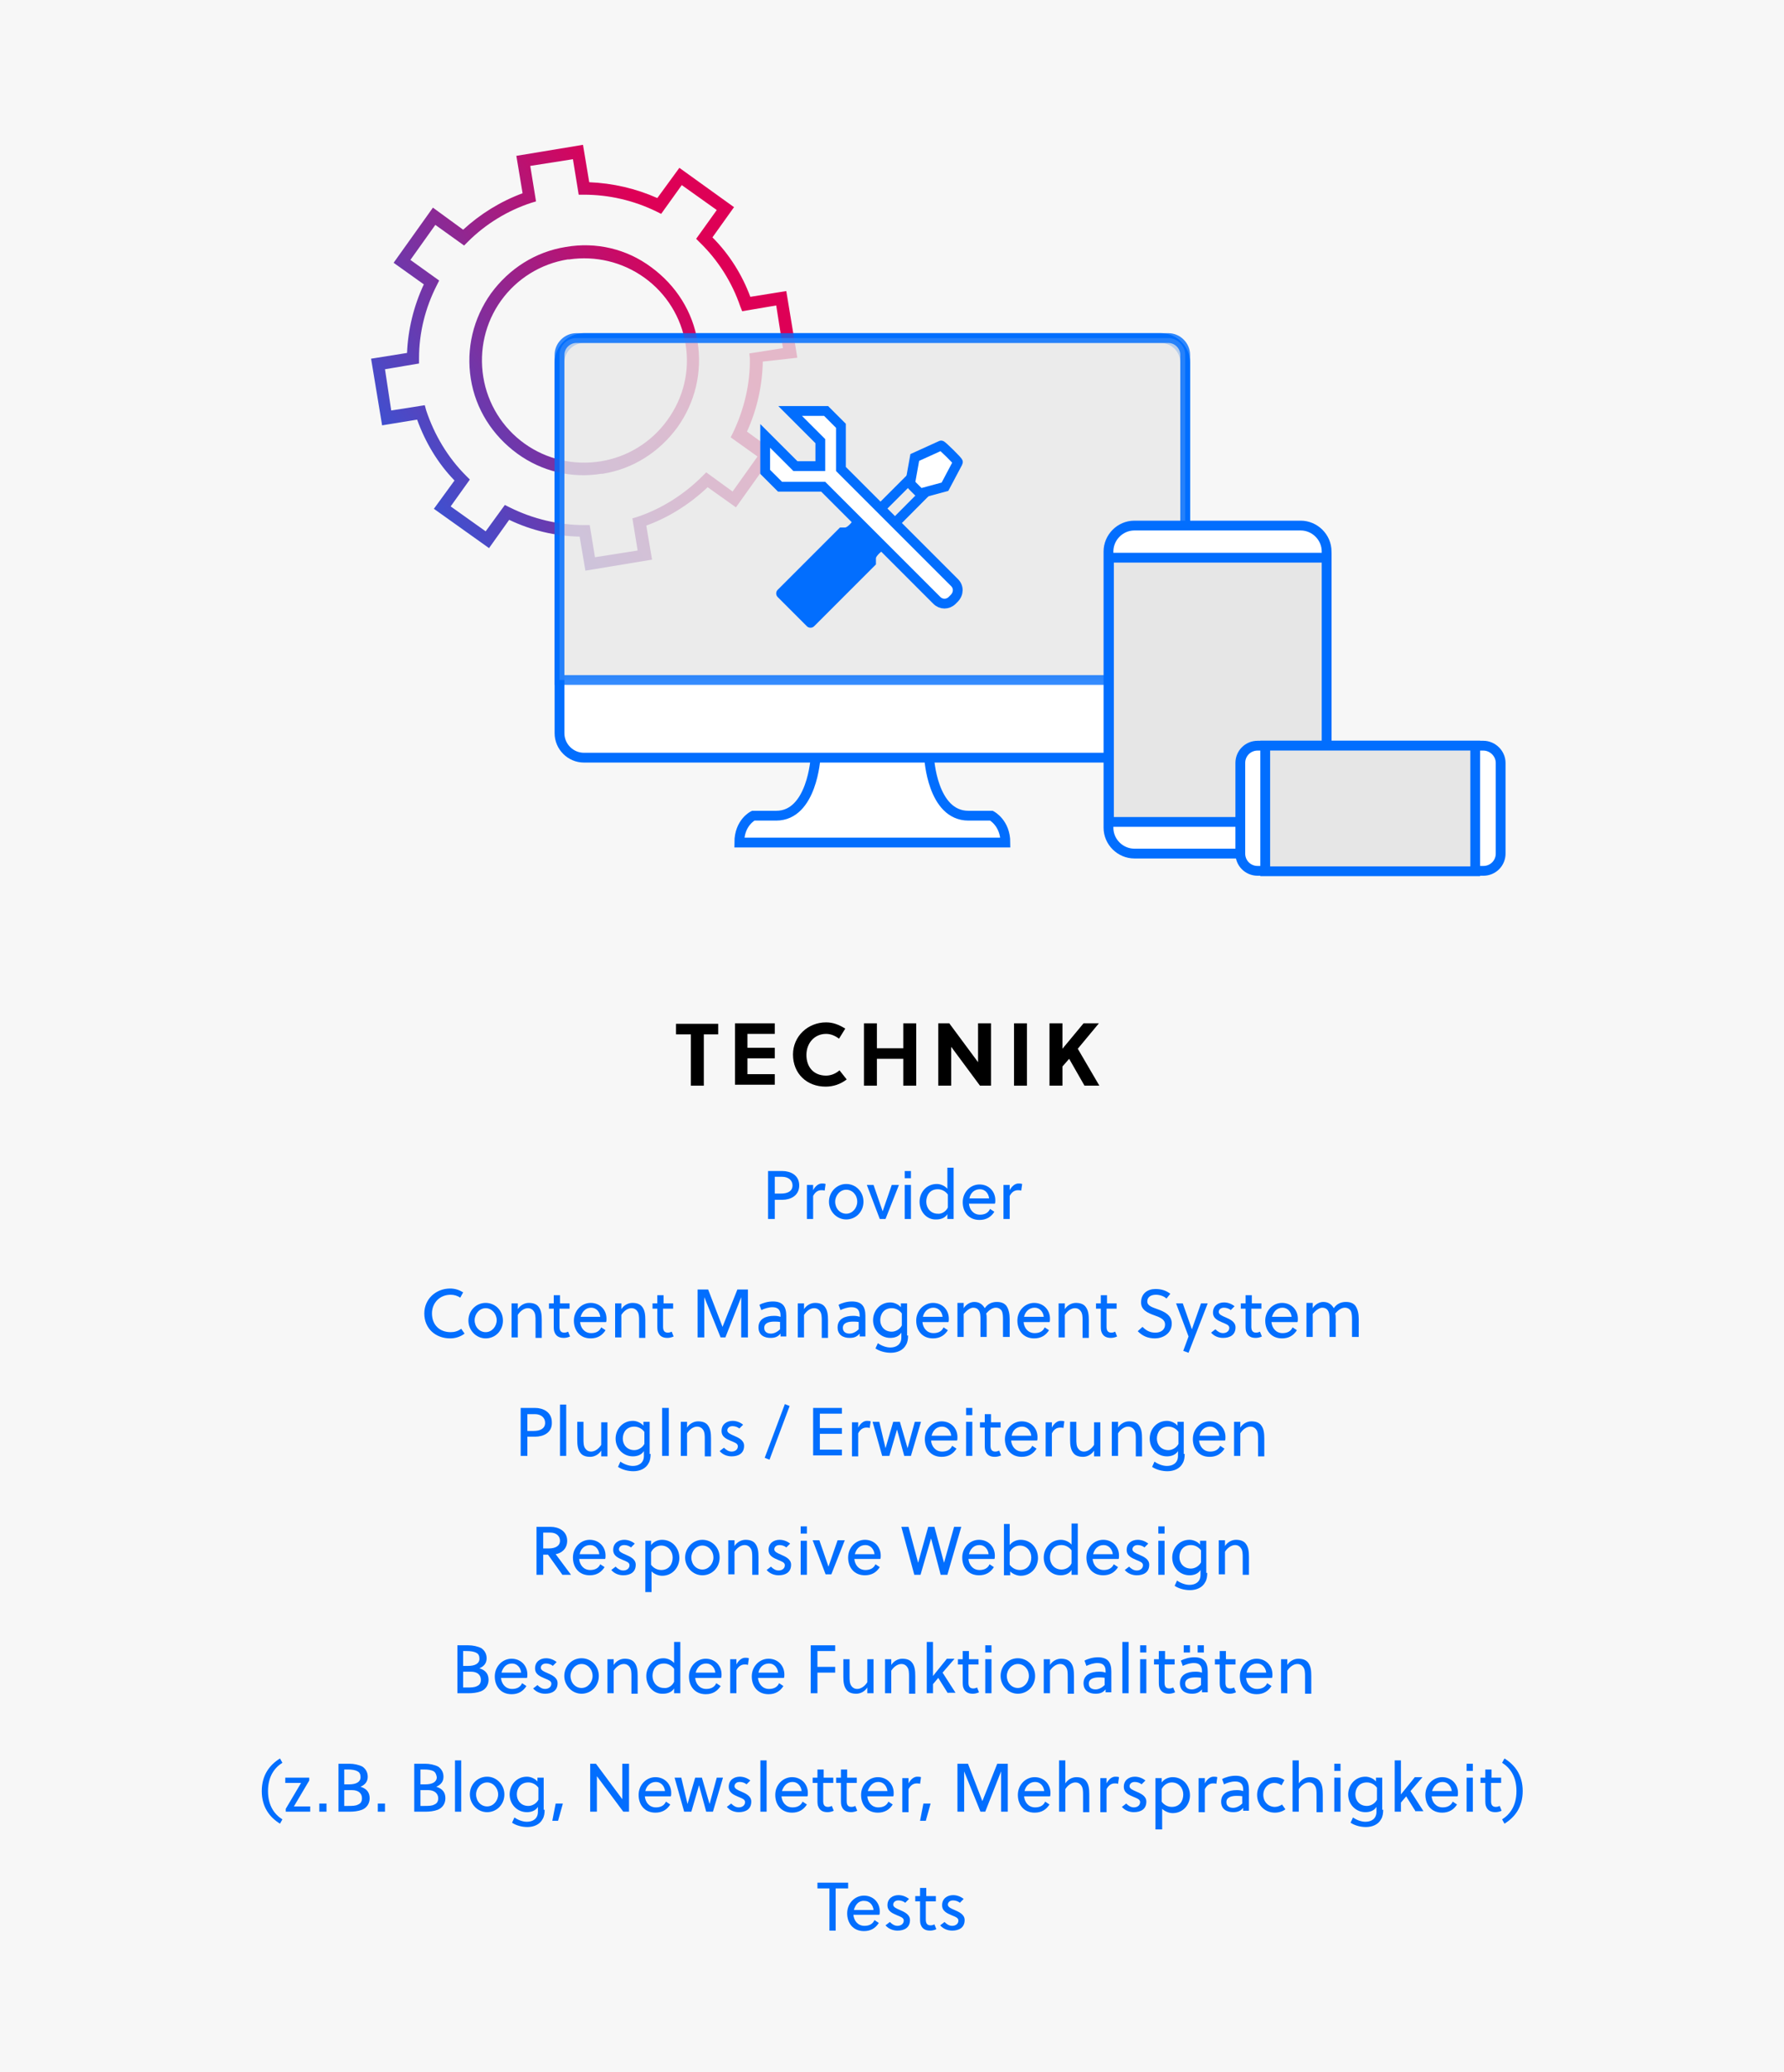 <?xml version="1.0" encoding="UTF-8"?> <!-- Generator: Adobe Illustrator 26.0.1, SVG Export Plug-In . SVG Version: 6.00 Build 0) --> <svg xmlns="http://www.w3.org/2000/svg" xmlns:xlink="http://www.w3.org/1999/xlink" version="1.1" id="Ebene_1" x="0px" y="0px" viewBox="0 0 372.1 432.1" style="enable-background:new 0 0 372.1 432.1;" xml:space="preserve"> <style type="text/css"> .st0{fill:#E9EDF3;} .st1{fill:#ECEFF3;} .st2{fill:#222222;} .st3{fill:#026EFE;} .st4{fill:#F0F0F0;} .st5{fill:#FAFAFA;} .st6{fill:#FFFFFF;} .st7{fill:url(#SVGID_1_);} .st8{fill:#E8E8E8;} .st9{fill:none;stroke:#FFFFFF;stroke-width:4.747;stroke-linecap:round;stroke-linejoin:round;stroke-miterlimit:10;} .st10{opacity:0.7;} .st11{fill:none;stroke:#F0F0F0;stroke-width:3.804;stroke-miterlimit:10;} .st12{fill:#FFFFFF;stroke:#026EFE;stroke-width:2.042;stroke-miterlimit:10;} .st13{fill:url(#SVGID_00000095331442904706420100000018311409515880036008_);} .st14{opacity:0.75;} .st15{opacity:0.65;} .st16{fill:#FFFFFF;stroke:#444444;stroke-width:2.042;stroke-miterlimit:10;} .st17{fill:#E6E6E6;stroke:#444444;stroke-width:2.042;stroke-miterlimit:10;} .st18{fill:#444444;} .st19{fill:#E8E8E8;stroke:#E8E8E8;stroke-width:0.475;stroke-miterlimit:10;} .st20{fill:#E8E8E8;stroke:#E8E8E8;stroke-width:2.101;stroke-miterlimit:10;} .st21{fill:none;stroke:#E8E8E8;stroke-width:2.042;stroke-miterlimit:10;} .st22{fill:#AF9950;} .st23{fill:#F7F7F7;} .st24{fill:#F7F7F7;stroke:#026EFE;stroke-width:2.157;stroke-miterlimit:10;} .st25{fill:#FFFFFF;stroke:#026EFE;stroke-width:2.157;stroke-miterlimit:10;} .st26{fill:url(#SVGID_00000167385660184399972230000001882530689406222742_);} .st27{fill:url(#SVGID_00000080184005331533213920000011107306307343330471_);} .st28{fill:url(#SVGID_00000151504449226523628870000015337618814093320344_);} .st29{fill:url(#SVGID_00000047023901019438031190000004329157929861720193_);} .st30{fill:url(#SVGID_00000164506707564170801330000002987845697873051040_);} .st31{fill:#FFFFFF;stroke:#026EFE;stroke-width:2.302;stroke-miterlimit:10;} .st32{fill:#E6E6E6;stroke:#026EFE;stroke-width:2.302;stroke-miterlimit:10;} .st33{fill:url(#SVGID_00000115513210577651563600000017587070636617253535_);} .st34{fill:none;stroke:#026EFE;stroke-width:2.302;stroke-miterlimit:10;} .st35{fill:url(#SVGID_00000181782028214039044540000002954338747516827056_);} .st36{fill:url(#SVGID_00000076563870876364842620000008217230079307604619_);} .st37{opacity:0.8;fill:#E6E6E6;stroke:#026EFE;stroke-width:2.042;stroke-miterlimit:10;} .st38{fill:#E6E6E6;stroke:#026EFE;stroke-width:2.042;stroke-miterlimit:10;} .st39{fill:none;stroke:#026EFE;stroke-width:2.042;stroke-miterlimit:10;} .st40{fill:#FFFFFF;stroke:#026EFE;stroke-width:2.138;stroke-miterlimit:10;} .st41{fill:none;stroke:#026EFE;stroke-width:2.138;stroke-miterlimit:10;} .st42{fill:#FFFFFF;stroke:#026EFE;stroke-width:2.035;stroke-miterlimit:10;} .st43{fill:#FFFFFF;stroke:#026EFE;stroke-width:2.469;stroke-miterlimit:10;} .st44{fill:#FFFFFF;stroke:#026EFE;stroke-width:1.918;stroke-miterlimit:10;} .st45{fill:url(#SVGID_00000142148096897970392910000007096512119541224620_);} .st46{fill:url(#SVGID_00000132777732363115535050000014870576794937949870_);} .st47{fill:none;stroke:#026EFE;stroke-width:2.285;stroke-linejoin:round;stroke-miterlimit:10;} .st48{fill:none;stroke:#026EFE;stroke-width:2.302;stroke-linejoin:round;stroke-miterlimit:10;} .st49{fill:url(#SVGID_00000011027142479078126390000012192138380496390814_);} .st50{fill:url(#SVGID_00000036962649703054032570000015555889150942868143_);} .st51{fill:url(#SVGID_00000065769039168705748060000014300700470137637003_);} .st52{fill:url(#SVGID_00000108277467271740726170000015642533653352294066_);} .st53{fill:url(#SVGID_00000129920698598153819220000009827290490803028143_);} .st54{fill:#FFFFFF;stroke:#FFFFFF;stroke-width:4.775;stroke-miterlimit:10;} .st55{fill:url(#SVGID_00000057826445963181032640000003290097731892623761_);} .st56{fill:#E6E6E6;} .st57{fill:none;stroke:#E6E6E6;stroke-width:3.804;stroke-miterlimit:10;} .st58{fill:url(#SVGID_00000116218200352479134400000005933080488559841943_);} .st59{fill:none;} .st60{fill:#F0F0F0;stroke:#FFFFFF;stroke-width:3.804;stroke-miterlimit:10;} .st61{fill:url(#SVGID_00000085966656147660719520000010771958432792605330_);} .st62{fill:url(#SVGID_00000121246819180189177910000016954594687928656012_);} .st63{fill:url(#SVGID_00000018201982775242619300000015919368847181551247_);} .st64{fill:url(#SVGID_00000012458629525100959480000011625915012005156274_);} .st65{fill:url(#SVGID_00000034086540867642264810000016595655148340226235_);} .st66{fill:url(#SVGID_00000089561120212329535790000012563984681390155445_);} .st67{fill:url(#SVGID_00000039830942263653730590000018027211455131266699_);} .st68{fill:url(#SVGID_00000008858314061593435370000011494488413767923588_);} .st69{fill:url(#SVGID_00000168836854687420319890000016474319158730613684_);} .st70{fill:url(#SVGID_00000033345120949366827080000005148788727126238865_);} .st71{fill:url(#SVGID_00000182508894297514401750000005216410771233098909_);} .st72{fill:url(#SVGID_00000122697640237985271160000003878783620069804707_);} .st73{fill:url(#SVGID_00000083809993929880599680000014955786550503465856_);} .st74{fill:url(#SVGID_00000074439486700074705190000012921986068740685702_);} .st75{fill:url(#SVGID_00000130634233775399239620000010832549907450673846_);} .st76{opacity:0.8;} .st77{opacity:0.5;fill:#E8E8E8;} .st78{fill:none;stroke:#FFFFFF;stroke-width:6.212;stroke-linecap:round;stroke-linejoin:round;stroke-miterlimit:10;} .st79{fill:#DCDCDC;} .st80{fill:none;stroke:#026EFE;stroke-width:3.743;stroke-miterlimit:10;} .st81{fill:#FFFFFF;stroke:#026EFE;stroke-width:3.743;stroke-miterlimit:10;} .st82{opacity:0.14;} .st83{fill:none;stroke:#026EFE;stroke-width:4.106;stroke-miterlimit:10;} .st84{fill:url(#SVGID_00000147920802078973218370000014484573417106431664_);} .st85{fill:url(#SVGID_00000021103658408771780090000009918524451106541186_);} .st86{fill:none;stroke:#F0F0F0;stroke-width:5.475;stroke-miterlimit:10;} .st87{fill:#FFFFFF;stroke:#026EFE;stroke-width:5.475;stroke-miterlimit:10;} .st88{fill:#026EFE;stroke:#FFFFFF;stroke-width:5.475;stroke-miterlimit:10;} .st89{fill:url(#SVGID_00000028322866088829193040000001918683259687589805_);} .st90{fill:url(#SVGID_00000047752736119292177800000002904120448226174392_);} .st91{fill:url(#SVGID_00000124870891086423052740000009100063553886293124_);} .st92{fill:url(#SVGID_00000131364502161721335240000000127731470053634719_);} .st93{fill:#0055EC;} .st94{fill:url(#SVGID_00000119100054707069714140000012714125766162093735_);} .st95{fill:url(#SVGID_00000120532694120667653520000001351656629045741752_);} .st96{fill:none;stroke:#0055EC;stroke-width:4.106;stroke-miterlimit:10;} .st97{fill:none;stroke:#FFFFFF;stroke-width:4.106;stroke-miterlimit:10;} .st98{fill:none;stroke:#026EFE;stroke-width:1.7;stroke-miterlimit:10;} .st99{fill:#F7F7F7;stroke:#026EFE;stroke-width:3.555;stroke-miterlimit:10;} .st100{fill:#FFFFFF;stroke:#026EFE;stroke-width:3.555;stroke-miterlimit:10;} .st101{fill:url(#SVGID_00000093884912735244280400000000585099114006579620_);} .st102{fill:url(#SVGID_00000077282746251412177160000011027076737305078160_);} .st103{fill:url(#SVGID_00000151513796164898657500000004783629944638453643_);} .st104{fill:url(#SVGID_00000116943748381947706560000016608007761342730656_);} .st105{fill:url(#SVGID_00000110453588075613279960000008089197793282837178_);} .st106{fill:#FFFFFF;stroke:#026EFE;stroke-width:3.793;stroke-miterlimit:10;} .st107{fill:#E6E6E6;stroke:#026EFE;stroke-width:3.793;stroke-miterlimit:10;} .st108{fill:url(#SVGID_00000112590497123896407730000007672134861126072239_);} .st109{fill:url(#SVGID_00000089532177101447478060000007344756288718975391_);} .st110{fill:url(#SVGID_00000170251222934798442270000000592207217592112040_);} .st111{fill:url(#SVGID_00000005976217007885066330000000734558826680231581_);} .st112{fill:url(#SVGID_00000054972450422332525200000015203719264861481117_);} .st113{fill:#FFFFFF;stroke:#FFFFFF;stroke-width:7.867;stroke-miterlimit:10;} .st114{fill:#FFFFFF;stroke:#026EFE;stroke-width:3.365;stroke-miterlimit:10;} .st115{fill:url(#SVGID_00000039102090828516991760000007308193451167904409_);} .st116{fill:url(#SVGID_00000079478206487013926950000013886790812977666476_);} .st117{opacity:0.8;fill:#E6E6E6;stroke:#026EFE;stroke-width:3.365;stroke-miterlimit:10;} .st118{fill:#E6E6E6;stroke:#026EFE;stroke-width:3.365;stroke-miterlimit:10;} .st119{fill:none;stroke:#026EFE;stroke-width:3.365;stroke-miterlimit:10;} .st120{fill:url(#SVGID_00000085226156389528278860000002338433008242569904_);} .st121{fill:url(#SVGID_00000050622253512247605610000004737789146797849261_);stroke:#026EFE;stroke-width:2.905;stroke-linecap:round;stroke-miterlimit:10;} .st122{fill:#CDE2FE;stroke:#026EFE;stroke-width:2.905;stroke-linecap:round;stroke-miterlimit:10;} .st123{fill:none;stroke:#026EFE;stroke-width:2.905;stroke-linecap:round;stroke-miterlimit:10;} .st124{fill:#A1C9FE;stroke:#026EFE;stroke-width:3.66;stroke-linecap:round;stroke-miterlimit:10;} .st125{opacity:0.35;fill:#FFFFFF;} .st126{fill:url(#SVGID_00000078740412769723030520000000063547049426967942_);stroke:#FFFFFF;stroke-width:1.22;stroke-miterlimit:10;} .st127{fill:url(#SVGID_00000016784945673473617530000015546283594842979478_);stroke:#026EFE;stroke-width:1.301;stroke-linecap:round;stroke-miterlimit:10;} .st128{fill:#FFFFFF;stroke:#026EFE;stroke-width:1.301;stroke-miterlimit:10;} .st129{fill:#FFFFFF;stroke:#026EFE;stroke-width:1.426;stroke-miterlimit:10;} .st130{fill:none;stroke:#026EFE;stroke-width:1.301;stroke-miterlimit:10;} .st131{fill:#FFFFFF;stroke:#026EFE;stroke-width:2.546;stroke-miterlimit:10;} .st132{fill:none;stroke:#026EFE;stroke-width:2.546;stroke-miterlimit:10;} .st133{opacity:0.8;fill:#E6E6E6;stroke:#026EFE;stroke-width:2.546;stroke-miterlimit:10;} .st134{opacity:0.8;fill:#FFFFFF;} .st135{fill:url(#SVGID_00000181047779917571195510000008615809435621075135_);} .st136{fill:#FFFFFF;stroke:#026EFE;stroke-width:1.971;stroke-miterlimit:10;} .st137{fill:url(#SVGID_00000071551630384916654740000007373725251929095093_);} .st138{fill:url(#SVGID_00000105424388192428183010000016072414937062171785_);} .st139{fill:url(#SVGID_00000091003152897903891300000004038257295778559381_);} .st140{fill:url(#SVGID_00000099641284411372748870000018240400053874557855_);} .st141{fill:url(#SVGID_00000139291191936007826420000004412286525865018519_);} .st142{fill:none;stroke:#026EFE;stroke-width:1.303;stroke-miterlimit:10;} .st143{fill:url(#SVGID_00000002348814159490599280000007214139538477347735_);} .st144{fill:none;stroke:#026EFE;stroke-width:2.588;stroke-miterlimit:10;} .st145{fill:#FFFFFF;stroke:#026EFE;stroke-width:2.588;stroke-miterlimit:10;} .st146{fill:url(#SVGID_00000134962787194524674200000000950014694769618826_);} .st147{fill:url(#SVGID_00000164475835956868162560000008032776066298345884_);} .st148{fill:#FFFFFF;stroke:#026EFE;stroke-width:1.704;stroke-miterlimit:10;} .st149{fill:none;stroke:#026EFE;stroke-width:1.704;stroke-miterlimit:10;} .st150{opacity:0.8;fill:url(#SVGID_00000138561782561630631650000000244105828298928008_);stroke:#026EFE;stroke-width:1.704;stroke-miterlimit:10;} .st151{fill:none;stroke:#026EFE;stroke-width:3.532;stroke-linecap:round;stroke-miterlimit:10;} .st152{fill:url(#SVGID_00000080923739358297182990000007585135844096596919_);stroke:#026EFE;stroke-width:3.532;stroke-linecap:round;stroke-miterlimit:10;} .st153{fill:url(#SVGID_00000023994500459671063930000003389298861158928813_);stroke:#026EFE;stroke-width:3.532;stroke-linecap:round;stroke-miterlimit:10;} .st154{fill:url(#SVGID_00000062904766181461309120000013277729062400088209_);stroke:#026EFE;stroke-width:3.532;stroke-linecap:round;stroke-miterlimit:10;} .st155{fill:none;stroke:#026EFE;stroke-width:3.274;stroke-linecap:round;stroke-miterlimit:10;} .st156{fill:#026EFE;stroke:#026EFE;stroke-width:1.177;stroke-miterlimit:10;} .st157{fill:url(#SVGID_00000046315753828329241680000002549176399190205115_);} .st158{fill:url(#SVGID_00000174573001240479105830000015601431299973275056_);} .st159{fill:url(#SVGID_00000039118262481891670690000003167135972013466045_);} .st160{fill:url(#SVGID_00000138561199241940071720000006214361919248116402_);} .st161{fill:url(#SVGID_00000076562418460600250010000017044006281484054401_);} .st162{fill:none;stroke:#026EFE;stroke-width:4.352;stroke-miterlimit:10;} .st163{fill:none;stroke:#026EFE;stroke-width:3.03;stroke-miterlimit:10;} .st164{fill:none;stroke:url(#SVGID_00000155119369555122366900000016157712455286154898_);stroke-width:4.352;stroke-linecap:round;stroke-linejoin:round;stroke-miterlimit:10;} .st165{fill:none;stroke:#026EFE;stroke-width:3.581;stroke-miterlimit:10;} .st166{fill:#FFFFFF;stroke:#026EFE;stroke-width:2.777;stroke-miterlimit:10;} .st167{fill:none;stroke:#026EFE;stroke-width:3.968;stroke-linecap:round;stroke-miterlimit:10;} .st168{fill:#FFFFFF;stroke:#026EFE;stroke-width:2.935;stroke-miterlimit:10;} .st169{fill:#E6E6E6;stroke:#026EFE;stroke-width:2.935;stroke-miterlimit:10;} .st170{fill:url(#SVGID_00000129902721406258379380000007067073816310224801_);} .st171{fill:none;stroke:#026EFE;stroke-width:2.935;stroke-miterlimit:10;} .st172{fill:#FFFFFF;stroke:#026EFE;stroke-width:3.316;stroke-miterlimit:10;} .st173{fill:none;stroke:#026EFE;stroke-width:3.316;stroke-miterlimit:10;} .st174{fill:#FFFFFF;stroke:#026EFE;stroke-width:3.157;stroke-miterlimit:10;} .st175{fill:#FFFFFF;stroke:#026EFE;stroke-width:3.829;stroke-miterlimit:10;} .st176{fill:#FFFFFF;stroke:#026EFE;stroke-width:2.976;stroke-miterlimit:10;} .st177{fill:url(#SVGID_00000130630354204025941480000014413212317157061309_);} .st178{fill:#FFFFFF;stroke:#026EFE;stroke-width:7.562;stroke-miterlimit:10;} .st179{fill:#FFFFFF;stroke:#026EFE;stroke-width:7.562;stroke-linecap:round;stroke-miterlimit:10;} .st180{fill:none;stroke:#026EFE;stroke-width:7.04;stroke-miterlimit:10;} .st181{fill:url(#SVGID_00000018197264948826819100000003612381439961504668_);} .st182{fill:url(#SVGID_00000088826476506846049010000016084118284480782479_);} .st183{fill:url(#SVGID_00000068678165082699633410000009461716526323621557_);} .st184{fill:url(#SVGID_00000078026015276662232410000010996520016104556190_);} .st185{fill:url(#SVGID_00000137091770408741621230000013048615684392203693_);} .st186{fill:#FFFFFF;stroke:#026EFE;stroke-width:3.255;stroke-miterlimit:10;} .st187{fill:#FFFFFF;stroke:#026EFE;stroke-width:3.573;stroke-linecap:round;stroke-linejoin:round;stroke-miterlimit:10;} .st188{fill:none;stroke:#026EFE;stroke-width:3.573;stroke-linecap:round;stroke-linejoin:round;stroke-miterlimit:10;} .st189{fill:none;stroke:#026EFE;stroke-width:3.255;stroke-linecap:round;stroke-linejoin:round;stroke-miterlimit:10;} .st190{fill:url(#SVGID_00000100380884165829388020000016283928551742485940_);} .st191{fill:url(#SVGID_00000041267613821344050920000017183741588476529852_);} .st192{fill:url(#SVGID_00000134970464058446351940000017719997756629344674_);} .st193{fill:url(#SVGID_00000090974183163569179820000006229639801578295724_);} .st194{fill:url(#SVGID_00000090279964716954243690000011435941605689302929_);} .st195{fill:url(#SVGID_00000054225184341442201230000006221004674832479875_);} .st196{fill:url(#SVGID_00000069390312715047516100000006646387461263174054_);} .st197{fill:url(#SVGID_00000120538117657355434950000017117180219178877103_);} .st198{fill:url(#SVGID_00000051385518769477031460000003700357227794918822_);} .st199{fill:url(#SVGID_00000072975834745916620350000005293923022470977186_);} .st200{fill:url(#SVGID_00000042704075995683459850000006611645659404892093_);} .st201{fill:url(#SVGID_00000153696840287787591460000015225935178425065099_);} .st202{fill:url(#SVGID_00000148644561248369427210000008672077614610249371_);} .st203{fill:url(#SVGID_00000025426677662150229300000007237424346468658598_);} .st204{fill:url(#SVGID_00000098201646564477110550000008776950257948970425_);} .st205{fill:url(#SVGID_00000183951290356519789700000007941886080240358277_);} .st206{fill:url(#SVGID_00000148645710869061452390000007618508614164040333_);} .st207{fill:url(#SVGID_00000060747440336932659320000001435158391293183649_);} .st208{fill:url(#SVGID_00000106124414699861524840000013210138477662751137_);} .st209{fill:url(#SVGID_00000165936771199529145550000015514991656208236948_);} .st210{opacity:0.4;fill:#FFFFFF;} .st211{fill:none;stroke:#0055EC;stroke-width:2;stroke-miterlimit:10;} .st212{fill:none;stroke:#FFFFFF;stroke-width:4;stroke-miterlimit:10;} .st213{fill:#262E3A;} .st214{fill:#DE0056;} </style> <rect y="0" class="st23" width="372.1" height="432.1"></rect> <g> <path class="st3" d="M163.2,250.2h-1.6v4h-1.4v-10h3c1.6,0,3.5,0.8,3.5,3C166.7,249.4,164.8,250.2,163.2,250.2z M163.1,245.4h-1.5 v3.5h1.3c1.4,0,2.4-0.5,2.4-1.7C165.3,246.1,164.4,245.4,163.1,245.4z"></path> <path class="st3" d="M169.6,248.2c0.4-0.8,1.1-1.4,1.8-1.4c0.3,0,0.5,0,0.8,0.1l-0.2,1.4c-0.2-0.1-0.4-0.1-0.7-0.1 c-0.7,0-1.3,0.4-1.7,1.2v4.8h-1.3v-7.1h1.3V248.2z"></path> <path class="st3" d="M180.1,250.6c0,2.1-1.6,3.7-3.6,3.7s-3.6-1.7-3.6-3.7s1.6-3.7,3.6-3.7S180.1,248.5,180.1,250.6z M176.5,248.1 c-1.3,0-2.3,1.2-2.3,2.5c0,1.4,1,2.5,2.3,2.5s2.3-1.2,2.3-2.5C178.8,249.2,177.8,248.1,176.5,248.1z"></path> <path class="st3" d="M187.5,247.1l-2.8,7.1h-1.2l-2.7-7.1h1.4l1.9,5.5h0l1.9-5.5H187.5z"></path> <path class="st3" d="M188.7,245.7v-1.5h1.3v1.5H188.7z M188.7,254.2v-7.1h1.3v7.1H188.7z"></path> <path class="st3" d="M191.8,250.6c0-1.9,1.4-3.7,3.6-3.7c0.8,0,1.7,0.4,2.2,1v-4.4h1.3v10.7h-1.3v-1c-0.5,0.8-1.4,1.1-2.3,1.1 C193.3,254.4,191.8,252.7,191.8,250.6z M197.7,251.8v-2.7c-0.5-0.7-1.3-1.1-2.1-1.1c-1.7,0-2.4,1.3-2.4,2.6c0,1.3,0.9,2.5,2.4,2.5 C196.3,253.2,197.3,252.7,197.7,251.8z"></path> <path class="st3" d="M202.1,251c0.1,1.2,0.9,2.3,2.3,2.3c0.9,0,1.7-0.3,2.1-1.2l0.9,0.6c-0.7,1.1-1.7,1.7-3.1,1.7 c-2.3,0-3.5-1.7-3.5-3.7c0-2.1,1.6-3.7,3.5-3.7c1.9,0,3.3,1.4,3.3,3.3c0,0.2,0,0.6-0.1,0.7H202.1z M202.2,249.9h4.1 c-0.1-1-0.8-1.9-1.9-1.9C203.2,248,202.4,248.8,202.2,249.9z"></path> <path class="st3" d="M210.6,248.2c0.4-0.8,1.1-1.4,1.8-1.4c0.3,0,0.5,0,0.8,0.1l-0.2,1.4c-0.2-0.1-0.4-0.1-0.7-0.1 c-0.7,0-1.3,0.4-1.7,1.2v4.8h-1.3v-7.1h1.3V248.2z"></path> <path class="st3" d="M93.9,279.1c-3,0-5.4-2-5.4-5.2c0-3,2.4-5.2,5.4-5.2c1,0,1.9,0.3,2.7,0.8l-0.6,1.1c-0.6-0.4-1.3-0.6-2-0.6 c-2.3,0-3.9,1.7-3.9,3.9c0,2.4,1.6,3.9,3.9,3.9c0.8,0,1.5-0.2,2.2-0.7l0.7,1C96,278.8,94.9,279.1,93.9,279.1z"></path> <path class="st3" d="M104.9,275.4c0,2.1-1.6,3.7-3.6,3.7s-3.6-1.7-3.6-3.7c0-2.1,1.6-3.7,3.6-3.7S104.9,273.3,104.9,275.4z M101.3,272.8c-1.3,0-2.3,1.2-2.3,2.5c0,1.4,1,2.5,2.3,2.5s2.3-1.2,2.3-2.5C103.6,274,102.6,272.8,101.3,272.8z"></path> <path class="st3" d="M108,271.8v1.2c0.5-0.8,1.4-1.3,2.3-1.3c1,0,1.7,0.3,2.1,0.9c0.5,0.7,0.6,1.6,0.6,2.7v3.7h-1.3v-3.6 c0-0.7,0-1.5-0.4-2c-0.2-0.3-0.6-0.6-1.2-0.6c-0.8,0-1.6,0.6-2.1,1.4v4.7h-1.3v-7.1H108z"></path> <path class="st3" d="M116.7,272.9v3.2c0,0.2,0,0.3,0,0.6c0,0.8,0.3,1.2,1,1.2c0.3,0,0.6-0.1,0.8-0.2l0.4,1 c-0.4,0.2-0.9,0.3-1.3,0.3c-1,0-1.6-0.4-1.9-1.1c-0.2-0.4-0.2-0.9-0.2-1.5v-3.5h-1v-1.1h1v-1.7h1.3v1.7h2v1.1H116.7z"></path> <path class="st3" d="M121,275.7c0.1,1.2,0.9,2.3,2.3,2.3c0.9,0,1.7-0.3,2.1-1.2l0.9,0.6c-0.7,1.1-1.7,1.7-3.1,1.7 c-2.3,0-3.5-1.7-3.5-3.7c0-2.1,1.6-3.7,3.5-3.7c1.9,0,3.3,1.4,3.3,3.3c0,0.2,0,0.6-0.1,0.7H121z M121.1,274.6h4.1 c-0.1-1-0.8-1.9-1.9-1.9C122.1,272.7,121.4,273.6,121.1,274.6z"></path> <path class="st3" d="M129.6,271.8v1.2c0.5-0.8,1.4-1.3,2.3-1.3c1,0,1.7,0.3,2.1,0.9c0.5,0.7,0.6,1.6,0.6,2.7v3.7h-1.3v-3.6 c0-0.7,0-1.5-0.4-2c-0.2-0.3-0.6-0.6-1.2-0.6c-0.8,0-1.6,0.6-2.1,1.4v4.7h-1.3v-7.1H129.6z"></path> <path class="st3" d="M138.3,272.9v3.2c0,0.2,0,0.3,0,0.6c0,0.8,0.3,1.2,1,1.2c0.3,0,0.6-0.1,0.8-0.2l0.4,1 c-0.4,0.2-0.9,0.3-1.3,0.3c-1,0-1.6-0.4-1.9-1.1c-0.2-0.4-0.2-0.9-0.2-1.5v-3.5h-1v-1.1h1v-1.7h1.3v1.7h2v1.1H138.3z"></path> <path class="st3" d="M151.3,278.9h-1l-3.4-8.4v8.4h-1.4v-10h2.2l3,7.8l3.1-7.8h2.2v10h-1.4v-8.4L151.3,278.9z"></path> <path class="st3" d="M162.8,278.9v-0.8c-0.6,0.7-1.2,0.9-2.1,0.9c-1.3,0-2.5-0.6-2.5-2.2c0-1.8,1.6-2.4,3.2-2.4 c0.4,0,0.8,0,1.4,0.2v-0.3c0-1.1-0.5-1.7-1.7-1.7c-0.8,0-1.7,0.3-2.3,0.6l-0.4-1.1c0.7-0.4,1.8-0.7,2.8-0.7c2.1,0,2.8,1.1,2.8,3 v4.3H162.8z M162.8,275.7c-0.5-0.1-0.9-0.1-1.3-0.1c-0.9,0-2.1,0.2-2.1,1.3c0,0.9,0.7,1.2,1.4,1.2c0.7,0,1.4-0.4,1.9-0.9V275.7z"></path> <path class="st3" d="M167.7,271.8v1.2c0.5-0.8,1.4-1.3,2.3-1.3c1,0,1.7,0.3,2.1,0.9c0.5,0.7,0.6,1.6,0.6,2.7v3.7h-1.3v-3.6 c0-0.7,0-1.5-0.4-2c-0.2-0.3-0.6-0.6-1.2-0.6c-0.8,0-1.6,0.6-2.1,1.4v4.7h-1.3v-7.1H167.7z"></path> <path class="st3" d="M179.3,278.9v-0.8c-0.6,0.7-1.2,0.9-2.1,0.9c-1.3,0-2.5-0.6-2.5-2.2c0-1.8,1.6-2.4,3.2-2.4 c0.4,0,0.8,0,1.4,0.2v-0.3c0-1.1-0.5-1.7-1.7-1.7c-0.8,0-1.7,0.3-2.3,0.6l-0.4-1.1c0.7-0.4,1.8-0.7,2.8-0.7c2.1,0,2.8,1.1,2.8,3 v4.3H179.3z M179.2,275.7c-0.5-0.1-0.9-0.1-1.3-0.1c-0.9,0-2.1,0.2-2.1,1.3c0,0.9,0.7,1.2,1.4,1.2c0.7,0,1.4-0.4,1.9-0.9V275.7z"></path> <path class="st3" d="M189.4,278.5c0,0.7-0.1,1.4-0.4,1.9c-0.6,1.2-1.9,1.7-3.2,1.7c-1.1,0-2.3-0.3-3.2-0.9l0.5-1.1 c0.7,0.5,1.7,0.9,2.6,0.9c1.2,0,2.3-0.6,2.3-2.1v-1c-0.5,0.8-1.4,1.1-2.3,1.1c-2,0-3.6-1.6-3.6-3.7c0-1.9,1.4-3.7,3.6-3.7 c0.8,0,1.7,0.4,2.2,1v-0.8h1.3V278.5z M188.1,273.9c-0.5-0.7-1.3-1.1-2.1-1.1c-1.7,0-2.4,1.3-2.4,2.5c0,1.3,0.9,2.4,2.4,2.4 c0.8,0,1.7-0.5,2.1-1.3V273.9z"></path> <path class="st3" d="M192.4,275.7c0.1,1.2,0.9,2.3,2.3,2.3c0.9,0,1.7-0.3,2.1-1.2l0.9,0.6c-0.7,1.1-1.7,1.7-3.1,1.7 c-2.3,0-3.5-1.7-3.5-3.7c0-2.1,1.6-3.7,3.5-3.7c1.9,0,3.3,1.4,3.3,3.3c0,0.2,0,0.6-0.1,0.7H192.4z M192.5,274.6h4.1 c-0.1-1-0.8-1.9-1.9-1.9C193.5,272.7,192.7,273.6,192.5,274.6z"></path> <path class="st3" d="M209.2,278.9v-3.6c0-0.7,0-1.5-0.3-2c-0.2-0.3-0.6-0.6-1.2-0.6c-0.7,0-1.4,0.5-2,1.2c0.1,0.4,0.1,0.8,0.1,1.2 v3.7h-1.3v-3.6c0-0.7,0-1.5-0.4-2c-0.2-0.3-0.6-0.5-1.1-0.5c-0.7,0-1.5,0.7-2,1.3v4.8h-1.3v-7.1h1.3v1.1c0.5-0.8,1.4-1.3,2.2-1.3 c0.8,0,1.5,0.3,2,1c0.1,0.1,0.1,0.2,0.2,0.3c0.6-0.9,1.5-1.3,2.5-1.3c1,0,1.6,0.3,2,0.8c0.5,0.7,0.7,1.7,0.7,2.8v3.7H209.2z"></path> <path class="st3" d="M213.5,275.7c0.1,1.2,0.9,2.3,2.3,2.3c0.9,0,1.7-0.3,2.1-1.2l0.9,0.6c-0.7,1.1-1.7,1.7-3.1,1.7 c-2.3,0-3.5-1.7-3.5-3.7c0-2.1,1.6-3.7,3.5-3.7c1.9,0,3.3,1.4,3.3,3.3c0,0.2,0,0.6-0.1,0.7H213.5z M213.6,274.6h4.1 c-0.1-1-0.8-1.9-1.9-1.9C214.6,272.7,213.8,273.6,213.6,274.6z"></path> <path class="st3" d="M222.1,271.8v1.2c0.5-0.8,1.4-1.3,2.3-1.3c1,0,1.7,0.3,2.1,0.9c0.5,0.7,0.6,1.6,0.6,2.7v3.7h-1.3v-3.6 c0-0.7,0-1.5-0.4-2c-0.2-0.3-0.6-0.6-1.2-0.6c-0.8,0-1.6,0.6-2.1,1.4v4.7h-1.3v-7.1H222.1z"></path> <path class="st3" d="M230.8,272.9v3.2c0,0.2,0,0.3,0,0.6c0,0.8,0.3,1.2,1,1.2c0.3,0,0.6-0.1,0.8-0.2l0.4,1 c-0.4,0.2-0.9,0.3-1.3,0.3c-1,0-1.6-0.4-1.9-1.1c-0.2-0.4-0.2-0.9-0.2-1.5v-3.5h-1v-1.1h1v-1.7h1.3v1.7h2v1.1H230.8z"></path> <path class="st3" d="M241.1,270c-1.1,0-1.8,0.5-1.8,1.4c0,0.9,1,1.2,2.1,1.6c1.4,0.5,3,1.2,3,3c0,2.2-2,3.1-3.5,3.1 c-1.5,0-2.6-0.5-3.6-1.5l1-0.9c0.9,0.9,1.7,1.2,2.7,1.2c1,0,2-0.5,2-1.7c0-1.1-1.1-1.5-2.2-1.9c-1.4-0.5-2.8-1.1-2.8-2.7 c0-1.9,1.4-2.8,3-2.8c1.2,0,2.2,0.3,3.1,1l-0.8,1C242.8,270.3,241.9,270,241.1,270z"></path> <path class="st3" d="M246.7,271.8l1.9,5.4h0l1.9-5.4h1.4l-4,10.3l-1.1-0.4l1.1-3l-2.6-6.9H246.7z"></path> <path class="st3" d="M256.7,273.2c-0.3-0.3-0.9-0.5-1.4-0.5c-0.7,0-1.1,0.4-1.1,0.9c0,0.5,0.7,0.8,1.4,1.1c0.9,0.4,2.1,0.9,2.1,2.1 c0,1.6-1.2,2.2-2.6,2.2c-1,0-1.9-0.4-2.5-1.1l0.9-0.7c0.5,0.5,1,0.8,1.6,0.8c0.7,0,1.3-0.4,1.3-1.1c0-0.6-0.7-0.8-1.4-1.1 c-0.9-0.4-2-0.8-2-2.1c0-1.4,1.1-2.1,2.3-2.1c0.8,0,1.6,0.3,2.2,0.8L256.7,273.2z"></path> <path class="st3" d="M261,272.9v3.2c0,0.2,0,0.3,0,0.6c0,0.8,0.3,1.2,1,1.2c0.3,0,0.6-0.1,0.8-0.2l0.4,1c-0.4,0.2-0.9,0.3-1.3,0.3 c-1,0-1.6-0.4-1.9-1.1c-0.2-0.4-0.2-0.9-0.2-1.5v-3.5h-1v-1.1h1v-1.7h1.3v1.7h2v1.1H261z"></path> <path class="st3" d="M265.2,275.7c0.1,1.2,0.9,2.3,2.3,2.3c0.9,0,1.7-0.3,2.1-1.2l0.9,0.6c-0.7,1.1-1.7,1.7-3.1,1.7 c-2.3,0-3.5-1.7-3.5-3.7c0-2.1,1.6-3.7,3.5-3.7c1.9,0,3.3,1.4,3.3,3.3c0,0.2,0,0.6-0.1,0.7H265.2z M265.3,274.6h4.1 c-0.1-1-0.8-1.9-1.9-1.9C266.3,272.7,265.6,273.6,265.3,274.6z"></path> <path class="st3" d="M282,278.9v-3.6c0-0.7,0-1.5-0.3-2c-0.2-0.3-0.6-0.6-1.2-0.6c-0.7,0-1.4,0.5-2,1.2c0.1,0.4,0.1,0.8,0.1,1.2 v3.7h-1.3v-3.6c0-0.7,0-1.5-0.4-2c-0.2-0.3-0.6-0.5-1.1-0.5c-0.7,0-1.5,0.7-2,1.3v4.8h-1.3v-7.1h1.3v1.1c0.5-0.8,1.4-1.3,2.2-1.3 c0.8,0,1.5,0.3,2,1c0.1,0.1,0.1,0.2,0.2,0.3c0.6-0.9,1.5-1.3,2.5-1.3c1,0,1.6,0.3,2,0.8c0.5,0.7,0.7,1.7,0.7,2.8v3.7H282z"></path> <path class="st3" d="M111.6,299.6H110v4h-1.4v-10h3c1.6,0,3.5,0.8,3.5,3C115.2,298.8,113.3,299.6,111.6,299.6z M111.6,294.9H110 v3.5h1.3c1.4,0,2.4-0.5,2.4-1.7C113.7,295.6,112.8,294.9,111.6,294.9z"></path> <path class="st3" d="M118.1,303.6h-1.3v-10.7h1.3V303.6z"></path> <path class="st3" d="M125.4,302.5c-0.5,0.8-1.4,1.3-2.3,1.3c-1,0-1.7-0.3-2.1-0.9c-0.5-0.7-0.6-1.6-0.6-2.7v-3.7h1.3v3.6 c0,0.7,0,1.5,0.4,2c0.2,0.3,0.6,0.6,1.2,0.6c0.8,0,1.6-0.6,2.1-1.4v-4.7h1.3v7.1h-1.3V302.5z"></path> <path class="st3" d="M135.7,303.2c0,0.7-0.1,1.4-0.4,1.9c-0.6,1.2-1.9,1.7-3.2,1.7c-1.1,0-2.3-0.3-3.2-0.9l0.5-1.1 c0.7,0.5,1.7,0.9,2.6,0.9c1.2,0,2.3-0.6,2.3-2.1v-1c-0.5,0.8-1.4,1.1-2.3,1.1c-2,0-3.6-1.6-3.6-3.7c0-1.9,1.4-3.7,3.6-3.7 c0.8,0,1.7,0.4,2.2,1v-0.8h1.3V303.2z M134.4,298.6c-0.5-0.7-1.3-1.1-2.1-1.1c-1.7,0-2.4,1.3-2.4,2.5c0,1.3,0.9,2.4,2.4,2.4 c0.8,0,1.7-0.5,2.1-1.3V298.6z"></path> <path class="st3" d="M138.1,303.6v-10h1.4v10H138.1z"></path> <path class="st3" d="M143.3,296.5v1.2c0.5-0.8,1.4-1.3,2.3-1.3c1,0,1.7,0.3,2.1,0.9c0.5,0.7,0.6,1.6,0.6,2.7v3.7h-1.3v-3.6 c0-0.7,0-1.5-0.4-2c-0.2-0.3-0.6-0.6-1.2-0.6c-0.8,0-1.6,0.6-2.1,1.4v4.7H142v-7.1H143.3z"></path> <path class="st3" d="M154.2,297.9c-0.3-0.3-0.9-0.5-1.4-0.5c-0.7,0-1.1,0.4-1.1,0.9c0,0.5,0.7,0.8,1.4,1.1c0.9,0.4,2.1,0.9,2.1,2.1 c0,1.6-1.2,2.2-2.6,2.2c-1,0-1.9-0.4-2.5-1.1l0.9-0.7c0.5,0.5,1,0.8,1.6,0.8c0.7,0,1.3-0.4,1.3-1.1c0-0.6-0.7-0.8-1.4-1.1 c-0.9-0.4-2-0.8-2-2.1c0-1.4,1.1-2.1,2.3-2.1c0.8,0,1.6,0.3,2.2,0.8L154.2,297.9z"></path> <path class="st3" d="M160.5,304.4l-1-0.4l4.2-11.2l1,0.4L160.5,304.4z"></path> <path class="st3" d="M169.6,303.6v-10h6v1.2H171v3h4.6v1.2H171v3.3h4.6v1.2H169.6z"></path> <path class="st3" d="M179,297.7c0.4-0.8,1.1-1.4,1.8-1.4c0.3,0,0.5,0,0.8,0.1l-0.2,1.4c-0.2-0.1-0.4-0.1-0.7-0.1 c-0.7,0-1.3,0.4-1.7,1.2v4.8h-1.3v-7.1h1.3V297.7z"></path> <path class="st3" d="M189.3,302L189.3,302l1.5-5.5h1.3l-2.1,7.1h-1.4l-1.5-5.5h0l-1.6,5.5h-1.5l-2-7.1h1.4l1.3,5.5h0l1.6-5.5h1.4 L189.3,302z"></path> <path class="st3" d="M194.2,300.4c0.1,1.2,0.9,2.3,2.3,2.3c0.9,0,1.7-0.3,2.1-1.2l0.9,0.6c-0.7,1.1-1.7,1.7-3.1,1.7 c-2.3,0-3.5-1.7-3.5-3.7c0-2.1,1.6-3.7,3.5-3.7c1.9,0,3.3,1.4,3.3,3.3c0,0.2,0,0.6-0.1,0.7H194.2z M194.3,299.4h4.1 c-0.1-1-0.8-1.9-1.9-1.9C195.3,297.5,194.6,298.3,194.3,299.4z"></path> <path class="st3" d="M201.5,295.1v-1.5h1.3v1.5H201.5z M201.5,303.6v-7.1h1.3v7.1H201.5z"></path> <path class="st3" d="M206.6,297.7v3.2c0,0.2,0,0.3,0,0.6c0,0.8,0.3,1.2,1,1.2c0.3,0,0.6-0.1,0.8-0.2l0.4,1 c-0.4,0.2-0.9,0.3-1.3,0.3c-1,0-1.6-0.4-1.9-1.1c-0.2-0.4-0.2-0.9-0.2-1.5v-3.5h-1v-1.1h1v-1.7h1.3v1.7h2v1.1H206.6z"></path> <path class="st3" d="M210.9,300.4c0.1,1.2,0.9,2.3,2.3,2.3c0.9,0,1.7-0.3,2.1-1.2l0.9,0.6c-0.7,1.1-1.7,1.7-3.1,1.7 c-2.3,0-3.5-1.7-3.5-3.7c0-2.1,1.6-3.7,3.5-3.7c1.9,0,3.3,1.4,3.3,3.3c0,0.2,0,0.6-0.1,0.7H210.9z M211,299.4h4.1 c-0.1-1-0.8-1.9-1.9-1.9C212,297.5,211.2,298.3,211,299.4z"></path> <path class="st3" d="M219.4,297.7c0.4-0.8,1.1-1.4,1.8-1.4c0.3,0,0.5,0,0.8,0.1l-0.2,1.4c-0.2-0.1-0.4-0.1-0.7-0.1 c-0.7,0-1.3,0.4-1.7,1.2v4.8h-1.3v-7.1h1.3V297.7z"></path> <path class="st3" d="M228.2,302.5c-0.5,0.8-1.4,1.3-2.3,1.3c-1,0-1.7-0.3-2.1-0.9c-0.5-0.7-0.6-1.6-0.6-2.7v-3.7h1.3v3.6 c0,0.7,0,1.5,0.4,2c0.2,0.3,0.6,0.6,1.2,0.6c0.8,0,1.6-0.6,2.1-1.4v-4.7h1.3v7.1h-1.3V302.5z"></path> <path class="st3" d="M233.2,296.5v1.2c0.5-0.8,1.4-1.3,2.3-1.3c1,0,1.7,0.3,2.1,0.9c0.5,0.7,0.6,1.6,0.6,2.7v3.7h-1.3v-3.6 c0-0.7,0-1.5-0.4-2c-0.2-0.3-0.6-0.6-1.2-0.6c-0.8,0-1.6,0.6-2.1,1.4v4.7h-1.3v-7.1H233.2z"></path> <path class="st3" d="M247.1,303.2c0,0.7-0.1,1.4-0.4,1.9c-0.6,1.2-1.9,1.7-3.2,1.7c-1.1,0-2.3-0.3-3.2-0.9l0.5-1.1 c0.7,0.5,1.7,0.9,2.6,0.9c1.2,0,2.3-0.6,2.3-2.1v-1c-0.5,0.8-1.4,1.1-2.3,1.1c-2,0-3.6-1.6-3.6-3.7c0-1.9,1.4-3.7,3.6-3.7 c0.8,0,1.7,0.4,2.2,1v-0.8h1.3V303.2z M245.8,298.6c-0.5-0.7-1.3-1.1-2.1-1.1c-1.7,0-2.4,1.3-2.4,2.5c0,1.3,0.9,2.4,2.4,2.4 c0.8,0,1.7-0.5,2.1-1.3V298.6z"></path> <path class="st3" d="M250.1,300.4c0.1,1.2,0.9,2.3,2.3,2.3c0.9,0,1.7-0.3,2.1-1.2l0.9,0.6c-0.7,1.1-1.7,1.7-3.1,1.7 c-2.3,0-3.5-1.7-3.5-3.7c0-2.1,1.6-3.7,3.5-3.7c1.9,0,3.3,1.4,3.3,3.3c0,0.2,0,0.6-0.1,0.7H250.1z M250.2,299.4h4.1 c-0.1-1-0.8-1.9-1.9-1.9C251.2,297.5,250.4,298.3,250.2,299.4z"></path> <path class="st3" d="M258.7,296.5v1.2c0.5-0.8,1.4-1.3,2.3-1.3c1,0,1.7,0.3,2.1,0.9c0.5,0.7,0.6,1.6,0.6,2.7v3.7h-1.3v-3.6 c0-0.7,0-1.5-0.4-2c-0.2-0.3-0.6-0.6-1.2-0.6c-0.8,0-1.6,0.6-2.1,1.4v4.7h-1.3v-7.1H258.7z"></path> <path class="st3" d="M117.3,328.4l-3-4.2h-1v4.2h-1.4v-10h3c1.5,0,3.4,0.8,3.4,2.9c0,1.7-1.2,2.6-2.4,2.8l3.2,4.3H117.3z M114.8,319.6h-1.5v3.3h1.2c1.3,0,2.3-0.5,2.3-1.6C116.8,320.3,116,319.6,114.8,319.6z"></path> <path class="st3" d="M120.8,325.1c0.1,1.2,0.9,2.3,2.3,2.3c0.9,0,1.7-0.3,2.1-1.2l0.9,0.6c-0.7,1.1-1.7,1.7-3.1,1.7 c-2.3,0-3.5-1.7-3.5-3.7c0-2.1,1.6-3.7,3.5-3.7c1.9,0,3.3,1.4,3.3,3.3c0,0.2,0,0.6-0.1,0.7H120.8z M120.9,324.1h4.1 c-0.1-1-0.8-1.9-1.9-1.9C121.9,322.2,121.1,323,120.9,324.1z"></path> <path class="st3" d="M131.6,322.7c-0.3-0.3-0.9-0.5-1.4-0.5c-0.7,0-1.1,0.4-1.1,0.9c0,0.5,0.7,0.8,1.4,1.1c0.9,0.4,2.1,0.9,2.1,2.1 c0,1.6-1.2,2.2-2.6,2.2c-1,0-1.9-0.4-2.5-1.1l0.9-0.7c0.5,0.5,1,0.8,1.6,0.8c0.7,0,1.3-0.4,1.3-1.1c0-0.6-0.7-0.8-1.4-1.1 c-0.9-0.4-2-0.8-2-2.1c0-1.4,1.1-2.1,2.3-2.1c0.8,0,1.6,0.3,2.2,0.8L131.6,322.7z"></path> <path class="st3" d="M135.8,321.2v1c0.5-0.7,1.4-1.1,2.3-1.1c2.1,0,3.6,1.7,3.6,3.8c0,1.9-1.4,3.7-3.6,3.7c-0.8,0-1.7-0.4-2.2-0.9 v4.3h-1.3v-10.7H135.8z M135.8,326.3c0.5,0.7,1.3,1.1,2.1,1.1c1.7,0,2.4-1.3,2.4-2.6c0-1.3-0.9-2.5-2.4-2.5c-0.8,0-1.7,0.5-2.1,1.4 V326.3z"></path> <path class="st3" d="M150.1,324.8c0,2.1-1.6,3.7-3.6,3.7s-3.6-1.7-3.6-3.7s1.6-3.7,3.6-3.7S150.1,322.7,150.1,324.8z M146.5,322.3 c-1.3,0-2.3,1.2-2.3,2.5c0,1.4,1,2.5,2.3,2.5s2.3-1.2,2.3-2.5C148.8,323.4,147.8,322.3,146.5,322.3z"></path> <path class="st3" d="M153.2,321.2v1.2c0.5-0.8,1.4-1.3,2.3-1.3c1,0,1.7,0.3,2.1,0.9c0.5,0.7,0.6,1.6,0.6,2.7v3.7h-1.3v-3.6 c0-0.7,0-1.5-0.4-2c-0.2-0.3-0.6-0.6-1.2-0.6c-0.8,0-1.6,0.6-2.1,1.4v4.7h-1.3v-7.1H153.2z"></path> <path class="st3" d="M164,322.7c-0.3-0.3-0.9-0.5-1.4-0.5c-0.7,0-1.1,0.4-1.1,0.9c0,0.5,0.7,0.8,1.4,1.1c0.9,0.4,2.1,0.9,2.1,2.1 c0,1.6-1.2,2.2-2.6,2.2c-1,0-1.9-0.4-2.5-1.1l0.9-0.7c0.5,0.5,1,0.8,1.6,0.8c0.7,0,1.3-0.4,1.3-1.1c0-0.6-0.7-0.8-1.4-1.1 c-0.9-0.4-2-0.8-2-2.1c0-1.4,1.1-2.1,2.3-2.1c0.8,0,1.6,0.3,2.2,0.8L164,322.7z"></path> <path class="st3" d="M167,319.8v-1.5h1.3v1.5H167z M167,328.4v-7.1h1.3v7.1H167z"></path> <path class="st3" d="M176.2,321.2l-2.8,7.1h-1.2l-2.7-7.1h1.4l1.9,5.5h0l1.9-5.5H176.2z"></path> <path class="st3" d="M178.2,325.1c0.1,1.2,0.9,2.3,2.3,2.3c0.9,0,1.7-0.3,2.1-1.2l0.9,0.6c-0.7,1.1-1.7,1.7-3.1,1.7 c-2.3,0-3.5-1.7-3.5-3.7c0-2.1,1.6-3.7,3.5-3.7c1.9,0,3.3,1.4,3.3,3.3c0,0.2,0,0.6-0.1,0.7H178.2z M178.3,324.1h4.1 c-0.1-1-0.8-1.9-1.9-1.9C179.3,322.2,178.6,323,178.3,324.1z"></path> <path class="st3" d="M196.9,325.9L196.9,325.9l2.1-7.5h1.5l-2.9,10h-1.4l-2-7.6h0l-2.2,7.6h-1.3l-2.7-10h1.5l2,7.5h0l2.1-7.5h1.3 L196.9,325.9z"></path> <path class="st3" d="M202,325.1c0.1,1.2,0.9,2.3,2.3,2.3c0.9,0,1.7-0.3,2.1-1.2l0.9,0.6c-0.7,1.1-1.7,1.7-3.1,1.7 c-2.3,0-3.5-1.7-3.5-3.7c0-2.1,1.6-3.7,3.5-3.7c1.9,0,3.3,1.4,3.3,3.3c0,0.2,0,0.6-0.1,0.7H202z M202.1,324.1h4.1 c-0.1-1-0.8-1.9-1.9-1.9C203.1,322.2,202.4,323,202.1,324.1z"></path> <path class="st3" d="M210.6,317.7v4.5c0.5-0.7,1.4-1.1,2.3-1.1c2.1,0,3.6,1.7,3.6,3.8c0,1.9-1.4,3.7-3.6,3.7 c-0.8,0-1.7-0.4-2.2-0.9v0.8h-1.3v-10.7H210.6z M210.6,326.3c0.5,0.7,1.3,1.1,2.1,1.1c1.7,0,2.4-1.3,2.4-2.6c0-1.3-0.9-2.5-2.4-2.5 c-0.8,0-1.7,0.5-2.1,1.4V326.3z"></path> <path class="st3" d="M217.7,324.8c0-1.9,1.4-3.7,3.6-3.7c0.8,0,1.7,0.4,2.2,1v-4.4h1.3v10.7h-1.3v-1c-0.5,0.8-1.4,1.1-2.3,1.1 C219.2,328.5,217.7,326.9,217.7,324.8z M223.5,326v-2.7c-0.5-0.7-1.3-1.1-2.1-1.1c-1.7,0-2.4,1.3-2.4,2.6c0,1.3,0.9,2.5,2.4,2.5 C222.2,327.3,223.1,326.9,223.5,326z"></path> <path class="st3" d="M227.9,325.1c0.1,1.2,0.9,2.3,2.3,2.3c0.9,0,1.7-0.3,2.1-1.2l0.9,0.6c-0.7,1.1-1.7,1.7-3.1,1.7 c-2.3,0-3.5-1.7-3.5-3.7c0-2.1,1.6-3.7,3.5-3.7c1.9,0,3.3,1.4,3.3,3.3c0,0.2,0,0.6-0.1,0.7H227.9z M228,324.1h4.1 c-0.1-1-0.8-1.9-1.9-1.9C229,322.2,228.3,323,228,324.1z"></path> <path class="st3" d="M238.7,322.7c-0.3-0.3-0.9-0.5-1.4-0.5c-0.7,0-1.1,0.4-1.1,0.9c0,0.5,0.7,0.8,1.4,1.1c0.9,0.4,2.1,0.9,2.1,2.1 c0,1.6-1.2,2.2-2.6,2.2c-1,0-1.9-0.4-2.5-1.1l0.9-0.7c0.5,0.5,1,0.8,1.6,0.8c0.7,0,1.3-0.4,1.3-1.1c0-0.6-0.7-0.8-1.4-1.1 c-0.9-0.4-2-0.8-2-2.1c0-1.4,1.1-2.1,2.3-2.1c0.8,0,1.6,0.3,2.2,0.8L238.7,322.7z"></path> <path class="st3" d="M241.6,319.8v-1.5h1.3v1.5H241.6z M241.6,328.4v-7.1h1.3v7.1H241.6z"></path> <path class="st3" d="M251.8,328c0,0.7-0.1,1.4-0.4,1.9c-0.6,1.2-1.9,1.7-3.2,1.7c-1.1,0-2.3-0.3-3.2-0.9l0.5-1.1 c0.7,0.5,1.7,0.9,2.6,0.9c1.2,0,2.3-0.6,2.3-2.1v-1c-0.5,0.8-1.4,1.1-2.3,1.1c-2,0-3.6-1.6-3.6-3.7c0-1.9,1.4-3.7,3.6-3.7 c0.8,0,1.7,0.4,2.2,1v-0.8h1.3V328z M250.5,323.3c-0.5-0.7-1.3-1.1-2.1-1.1c-1.7,0-2.4,1.3-2.4,2.5c0,1.3,0.9,2.4,2.4,2.4 c0.8,0,1.7-0.5,2.1-1.3V323.3z"></path> <path class="st3" d="M255.5,321.2v1.2c0.5-0.8,1.4-1.3,2.3-1.3c1,0,1.7,0.3,2.1,0.9c0.5,0.7,0.6,1.6,0.6,2.7v3.7h-1.3v-3.6 c0-0.7,0-1.5-0.4-2c-0.2-0.3-0.6-0.6-1.2-0.6c-0.8,0-1.6,0.6-2.1,1.4v4.7h-1.3v-7.1H255.5z"></path> <path class="st3" d="M95.3,343.1h2.4c0.9,0,1.9,0.2,2.7,0.6c0.7,0.5,1.1,1.2,1.1,2.1c0,0.9-0.4,1.6-1.5,2.1 c1.3,0.4,1.9,1.2,1.9,2.4c0,1.1-0.6,2-1.6,2.4c-0.8,0.3-1.7,0.4-2.6,0.4h-2.3V343.1z M99.4,344.7c-0.5-0.3-1.2-0.4-2.1-0.4h-0.7 v3.1h1c1.5,0,2.4-0.5,2.4-1.5C100,345.3,99.8,344.9,99.4,344.7z M98.2,348.6h-1.6v3.3h0.8c0.8,0,1.6,0,2.1-0.3 c0.5-0.2,0.8-0.6,0.8-1.3C100.3,349.3,99.6,348.6,98.2,348.6z"></path> <path class="st3" d="M104.5,349.9c0.1,1.2,0.9,2.3,2.3,2.3c0.9,0,1.7-0.3,2.1-1.2l0.9,0.6c-0.7,1.1-1.7,1.7-3.1,1.7 c-2.3,0-3.5-1.7-3.5-3.7c0-2.1,1.6-3.7,3.5-3.7c1.9,0,3.3,1.4,3.3,3.3c0,0.2,0,0.6-0.1,0.7H104.5z M104.6,348.8h4.1 c-0.1-1-0.8-1.9-1.9-1.9C105.6,346.9,104.9,347.7,104.6,348.8z"></path> <path class="st3" d="M115.3,347.4c-0.3-0.3-0.9-0.5-1.4-0.5c-0.7,0-1.1,0.4-1.1,0.9c0,0.5,0.7,0.8,1.4,1.1c0.9,0.4,2.1,0.9,2.1,2.1 c0,1.6-1.2,2.2-2.6,2.2c-1,0-1.9-0.4-2.5-1.1l0.9-0.7c0.5,0.5,1,0.8,1.6,0.8c0.7,0,1.3-0.4,1.3-1.1c0-0.6-0.7-0.8-1.4-1.1 c-0.9-0.4-2-0.8-2-2.1c0-1.4,1.1-2.1,2.3-2.1c0.8,0,1.6,0.3,2.2,0.8L115.3,347.4z"></path> <path class="st3" d="M124.9,349.5c0,2.1-1.6,3.7-3.6,3.7s-3.6-1.7-3.6-3.7c0-2.1,1.6-3.7,3.6-3.7S124.9,347.4,124.9,349.5z M121.3,347c-1.3,0-2.3,1.2-2.3,2.5c0,1.4,1,2.5,2.3,2.5s2.3-1.2,2.3-2.5C123.6,348.1,122.6,347,121.3,347z"></path> <path class="st3" d="M128,346v1.2c0.5-0.8,1.4-1.3,2.3-1.3c1,0,1.7,0.3,2.1,0.9c0.5,0.7,0.6,1.6,0.6,2.7v3.7h-1.3v-3.6 c0-0.7,0-1.5-0.4-2c-0.2-0.3-0.6-0.6-1.2-0.6c-0.8,0-1.6,0.6-2.1,1.4v4.7h-1.3V346H128z"></path> <path class="st3" d="M134.8,349.5c0-1.9,1.4-3.7,3.6-3.7c0.8,0,1.7,0.4,2.2,1v-4.4h1.3v10.7h-1.3v-1c-0.5,0.8-1.4,1.1-2.3,1.1 C136.3,353.3,134.8,351.6,134.8,349.5z M140.6,350.7v-2.7c-0.5-0.7-1.3-1.1-2.1-1.1c-1.7,0-2.4,1.3-2.4,2.6c0,1.3,0.9,2.5,2.4,2.5 C139.3,352.1,140.2,351.6,140.6,350.7z"></path> <path class="st3" d="M145,349.9c0.1,1.2,0.9,2.3,2.3,2.3c0.9,0,1.7-0.3,2.1-1.2l0.9,0.6c-0.7,1.1-1.7,1.7-3.1,1.7 c-2.3,0-3.5-1.7-3.5-3.7c0-2.1,1.6-3.7,3.5-3.7c1.9,0,3.3,1.4,3.3,3.3c0,0.2,0,0.6-0.1,0.7H145z M145.1,348.8h4.1 c-0.1-1-0.8-1.9-1.9-1.9C146.1,346.9,145.4,347.7,145.1,348.8z"></path> <path class="st3" d="M153.6,347.1c0.4-0.8,1.1-1.4,1.8-1.4c0.3,0,0.5,0,0.8,0.1l-0.2,1.4c-0.2-0.1-0.4-0.1-0.7-0.1 c-0.7,0-1.3,0.4-1.7,1.2v4.8h-1.3V346h1.3V347.1z"></path> <path class="st3" d="M158.1,349.9c0.1,1.2,0.9,2.3,2.3,2.3c0.9,0,1.7-0.3,2.1-1.2l0.9,0.6c-0.7,1.1-1.7,1.7-3.1,1.7 c-2.3,0-3.5-1.7-3.5-3.7c0-2.1,1.6-3.7,3.5-3.7c1.9,0,3.3,1.4,3.3,3.3c0,0.2,0,0.6-0.1,0.7H158.1z M158.2,348.8h4.1 c-0.1-1-0.8-1.9-1.9-1.9C159.2,346.9,158.4,347.7,158.2,348.8z"></path> <path class="st3" d="M170.5,348.8v4.3h-1.4v-10h5.1v1.2h-3.7v3.3h3.7v1.2H170.5z"></path> <path class="st3" d="M180.9,351.9c-0.5,0.8-1.4,1.3-2.3,1.3c-1,0-1.7-0.3-2.1-0.9c-0.5-0.7-0.6-1.6-0.6-2.7V346h1.3v3.6 c0,0.7,0,1.5,0.4,2c0.2,0.3,0.6,0.6,1.2,0.6c0.8,0,1.6-0.6,2.1-1.4V346h1.3v7.1h-1.3V351.9z"></path> <path class="st3" d="M185.9,346v1.2c0.5-0.8,1.4-1.3,2.3-1.3c1,0,1.7,0.3,2.1,0.9c0.5,0.7,0.6,1.6,0.6,2.7v3.7h-1.3v-3.6 c0-0.7,0-1.5-0.4-2c-0.2-0.3-0.6-0.6-1.2-0.6c-0.8,0-1.6,0.6-2.1,1.4v4.7h-1.3V346H185.9z"></path> <path class="st3" d="M197.7,353.1l-2-3.2l-1.1,1.3v1.9h-1.3v-10.7h1.3v7.1l0,0l2.9-3.6h1.6l-2.5,2.9l2.7,4.2H197.7z"></path> <path class="st3" d="M202,347.1v3.2c0,0.2,0,0.3,0,0.6c0,0.8,0.3,1.2,1,1.2c0.3,0,0.6-0.1,0.8-0.2l0.4,1c-0.4,0.2-0.9,0.3-1.3,0.3 c-1,0-1.6-0.4-1.9-1.1c-0.2-0.4-0.2-0.9-0.2-1.5v-3.5h-1V346h1v-1.7h1.3v1.7h2v1.1H202z"></path> <path class="st3" d="M205.5,344.6v-1.5h1.3v1.5H205.5z M205.5,353.1V346h1.3v7.1H205.5z"></path> <path class="st3" d="M215.9,349.5c0,2.1-1.6,3.7-3.6,3.7s-3.6-1.7-3.6-3.7c0-2.1,1.6-3.7,3.6-3.7S215.9,347.4,215.9,349.5z M212.3,347c-1.3,0-2.3,1.2-2.3,2.5c0,1.4,1,2.5,2.3,2.5s2.3-1.2,2.3-2.5C214.6,348.1,213.6,347,212.3,347z"></path> <path class="st3" d="M219,346v1.2c0.5-0.8,1.4-1.3,2.3-1.3c1,0,1.7,0.3,2.1,0.9c0.5,0.7,0.6,1.6,0.6,2.7v3.7h-1.3v-3.6 c0-0.7,0-1.5-0.4-2c-0.2-0.3-0.6-0.6-1.2-0.6c-0.8,0-1.6,0.6-2.1,1.4v4.7h-1.3V346H219z"></path> <path class="st3" d="M230.6,353.1v-0.8c-0.6,0.7-1.2,0.9-2.1,0.9c-1.3,0-2.5-0.6-2.5-2.2c0-1.8,1.6-2.4,3.2-2.4 c0.4,0,0.8,0,1.4,0.2v-0.3c0-1.1-0.5-1.7-1.7-1.7c-0.8,0-1.7,0.3-2.3,0.6l-0.4-1.1c0.7-0.4,1.8-0.7,2.8-0.7c2.1,0,2.8,1.1,2.8,3 v4.3H230.6z M230.5,349.9c-0.5-0.1-0.9-0.1-1.3-0.1c-0.9,0-2.1,0.2-2.1,1.3c0,0.9,0.7,1.2,1.4,1.2c0.7,0,1.4-0.4,1.9-0.9V349.9z"></path> <path class="st3" d="M235.4,353.1h-1.3v-10.7h1.3V353.1z"></path> <path class="st3" d="M237.8,344.6v-1.5h1.3v1.5H237.8z M237.8,353.1V346h1.3v7.1H237.8z"></path> <path class="st3" d="M242.9,347.1v3.2c0,0.2,0,0.3,0,0.6c0,0.8,0.3,1.2,1,1.2c0.3,0,0.6-0.1,0.8-0.2l0.4,1 c-0.4,0.2-0.9,0.3-1.3,0.3c-1,0-1.6-0.4-1.9-1.1c-0.2-0.4-0.2-0.9-0.2-1.5v-3.5h-1V346h1v-1.7h1.3v1.7h2v1.1H242.9z"></path> <path class="st3" d="M250.7,353.1v-0.8c-0.6,0.7-1.2,0.9-2.1,0.9c-1.3,0-2.5-0.6-2.5-2.2c0-1.8,1.6-2.4,3.2-2.4 c0.4,0,0.8,0,1.4,0.2v-0.3c0-1.1-0.5-1.7-1.7-1.7c-0.8,0-1.7,0.3-2.3,0.6l-0.4-1.1c0.7-0.4,1.8-0.7,2.8-0.7c2.1,0,2.8,1.1,2.8,3 v4.3H250.7z M246.9,344.6v-1.5h1.3v1.5H246.9z M250.6,349.9c-0.5-0.1-0.9-0.1-1.3-0.1c-0.9,0-2.1,0.2-2.1,1.3 c0,0.9,0.7,1.2,1.4,1.2c0.7,0,1.4-0.4,1.9-0.9V349.9z M249.8,344.6v-1.5h1.3v1.5H249.8z"></path> <path class="st3" d="M255.6,347.1v3.2c0,0.2,0,0.3,0,0.6c0,0.8,0.3,1.2,1,1.2c0.3,0,0.6-0.1,0.8-0.2l0.4,1 c-0.4,0.2-0.9,0.3-1.3,0.3c-1,0-1.6-0.4-1.9-1.1c-0.2-0.4-0.2-0.9-0.2-1.5v-3.5h-1V346h1v-1.7h1.3v1.7h2v1.1H255.6z"></path> <path class="st3" d="M259.9,349.9c0.1,1.2,0.9,2.3,2.3,2.3c0.9,0,1.7-0.3,2.1-1.2l0.9,0.6c-0.7,1.1-1.7,1.7-3.1,1.7 c-2.3,0-3.5-1.7-3.5-3.7c0-2.1,1.6-3.7,3.5-3.7c1.9,0,3.3,1.4,3.3,3.3c0,0.2,0,0.6-0.1,0.7H259.9z M260,348.8h4.1 c-0.1-1-0.8-1.9-1.9-1.9C261,346.9,260.2,347.7,260,348.8z"></path> <path class="st3" d="M268.5,346v1.2c0.5-0.8,1.4-1.3,2.3-1.3c1,0,1.7,0.3,2.1,0.9c0.5,0.7,0.6,1.6,0.6,2.7v3.7h-1.3v-3.6 c0-0.7,0-1.5-0.4-2c-0.2-0.3-0.6-0.6-1.2-0.6c-0.8,0-1.6,0.6-2.1,1.4v4.7h-1.3V346H268.5z"></path> <path class="st3" d="M58.9,367.6c-1.6,1-3,2.8-3,5.9s1.4,4.9,3,5.9l-0.5,0.9c-2.1-1.3-3.8-3.4-3.8-6.8s1.7-5.5,3.8-6.8L58.9,367.6z "></path> <path class="st3" d="M62.8,371.8h-3.3v-1.1h5v0.6l-3.2,5.4h3.4v1.1h-5.1v-0.6L62.8,371.8z"></path> <path class="st3" d="M66.6,377.8v-1.7h1.5v1.7H66.6z"></path> <path class="st3" d="M70.5,367.8h2.4c0.9,0,1.9,0.2,2.7,0.6c0.7,0.5,1.1,1.2,1.1,2.1c0,0.9-0.4,1.6-1.5,2.1 c1.3,0.4,1.9,1.2,1.9,2.4c0,1.1-0.6,2-1.6,2.4c-0.8,0.3-1.7,0.4-2.6,0.4h-2.3V367.8z M74.6,369.4c-0.5-0.3-1.2-0.4-2.1-0.4h-0.7 v3.1h1c1.5,0,2.4-0.5,2.4-1.5C75.2,370,75,369.6,74.6,369.4z M73.4,373.3h-1.6v3.3h0.8c0.8,0,1.6,0,2.1-0.3 c0.5-0.2,0.8-0.6,0.8-1.3C75.5,374,74.8,373.3,73.4,373.3z"></path> <path class="st3" d="M78.8,377.8v-1.7h1.5v1.7H78.8z"></path> <path class="st3" d="M86.3,367.8h2.4c0.9,0,1.9,0.2,2.7,0.6c0.7,0.5,1.1,1.2,1.1,2.1c0,0.9-0.4,1.6-1.5,2.1 c1.3,0.4,1.9,1.2,1.9,2.4c0,1.1-0.6,2-1.6,2.4c-0.8,0.3-1.7,0.4-2.6,0.4h-2.3V367.8z M90.5,369.4c-0.5-0.3-1.2-0.4-2.1-0.4h-0.7 v3.1h1c1.5,0,2.4-0.5,2.4-1.5C91,370,90.8,369.6,90.5,369.4z M89.3,373.3h-1.6v3.3h0.8c0.8,0,1.6,0,2.1-0.3 c0.5-0.2,0.8-0.6,0.8-1.3C91.4,374,90.6,373.3,89.3,373.3z"></path> <path class="st3" d="M96.2,377.8h-1.3v-10.7h1.3V377.8z"></path> <path class="st3" d="M105.2,374.2c0,2.1-1.6,3.7-3.6,3.7s-3.6-1.7-3.6-3.7c0-2.1,1.6-3.7,3.6-3.7S105.2,372.2,105.2,374.2z M101.6,371.7c-1.3,0-2.3,1.2-2.3,2.5c0,1.4,1,2.5,2.3,2.5s2.3-1.2,2.3-2.5C103.9,372.9,102.9,371.7,101.6,371.7z"></path> <path class="st3" d="M113.6,377.4c0,0.7-0.1,1.4-0.4,1.9c-0.6,1.2-1.9,1.7-3.2,1.7c-1.1,0-2.3-0.3-3.2-0.9l0.5-1.1 c0.7,0.5,1.7,0.9,2.6,0.9c1.2,0,2.3-0.6,2.3-2.1v-1c-0.5,0.8-1.4,1.1-2.3,1.1c-2,0-3.6-1.6-3.6-3.7c0-1.9,1.4-3.7,3.6-3.7 c0.8,0,1.7,0.4,2.2,1v-0.8h1.3V377.4z M112.3,372.8c-0.5-0.7-1.3-1.1-2.1-1.1c-1.7,0-2.4,1.3-2.4,2.5c0,1.3,0.9,2.4,2.4,2.4 c0.8,0,1.7-0.5,2.1-1.3V372.8z"></path> <path class="st3" d="M116.4,379.7h-1.2l0.7-3.6h1.5L116.4,379.7z"></path> <path class="st3" d="M130,377.8l-5.5-7.4v7.4h-1.4v-10h1.2l5.5,7.4v-7.4h1.4v10H130z"></path> <path class="st3" d="M134.5,374.6c0.1,1.2,0.9,2.3,2.3,2.3c0.9,0,1.7-0.3,2.1-1.2l0.9,0.6c-0.7,1.1-1.7,1.7-3.1,1.7 c-2.3,0-3.5-1.7-3.5-3.7c0-2.1,1.6-3.7,3.5-3.7c1.9,0,3.3,1.4,3.3,3.3c0,0.2,0,0.6-0.1,0.7H134.5z M134.6,373.5h4.1 c-0.1-1-0.8-1.9-1.9-1.9C135.6,371.6,134.8,372.5,134.6,373.5z"></path> <path class="st3" d="M148,376.2L148,376.2l1.5-5.5h1.3l-2.1,7.1h-1.4l-1.5-5.5h0l-1.6,5.5h-1.5l-2-7.1h1.4l1.3,5.5h0l1.6-5.5h1.4 L148,376.2z"></path> <path class="st3" d="M155.7,372.1c-0.3-0.3-0.9-0.5-1.4-0.5c-0.7,0-1.1,0.4-1.1,0.9c0,0.5,0.7,0.8,1.4,1.1c0.9,0.4,2.1,0.9,2.1,2.1 c0,1.6-1.2,2.2-2.6,2.2c-1,0-1.9-0.4-2.5-1.1l0.9-0.7c0.5,0.5,1,0.8,1.6,0.8c0.7,0,1.3-0.4,1.3-1.1c0-0.6-0.7-0.8-1.4-1.1 c-0.9-0.4-2-0.8-2-2.1c0-1.4,1.1-2.1,2.3-2.1c0.8,0,1.6,0.3,2.2,0.8L155.7,372.1z"></path> <path class="st3" d="M159.9,377.8h-1.3v-10.7h1.3V377.8z"></path> <path class="st3" d="M163,374.6c0.1,1.2,0.9,2.3,2.3,2.3c0.9,0,1.7-0.3,2.1-1.2l0.9,0.6c-0.7,1.1-1.7,1.7-3.1,1.7 c-2.3,0-3.5-1.7-3.5-3.7c0-2.1,1.6-3.7,3.5-3.7c1.9,0,3.3,1.4,3.3,3.3c0,0.2,0,0.6-0.1,0.7H163z M163.1,373.5h4.1 c-0.1-1-0.8-1.9-1.9-1.9C164.1,371.6,163.4,372.5,163.1,373.5z"></path> <path class="st3" d="M171.7,371.8v3.2c0,0.2,0,0.3,0,0.6c0,0.8,0.3,1.2,1,1.2c0.3,0,0.6-0.1,0.8-0.2l0.4,1 c-0.4,0.2-0.9,0.3-1.3,0.3c-1,0-1.6-0.4-1.9-1.1c-0.2-0.4-0.2-0.9-0.2-1.5v-3.5h-1v-1.1h1V369h1.3v1.7h2v1.1H171.7z M176.6,371.8 v3.2c0,0.2,0,0.3,0,0.6c0,0.8,0.3,1.2,1,1.2c0.3,0,0.6-0.1,0.8-0.2l0.4,1c-0.4,0.2-0.9,0.3-1.3,0.3c-1,0-1.6-0.4-1.9-1.1 c-0.2-0.4-0.2-0.9-0.2-1.5v-3.5h-1v-1.1h1V369h1.3v1.7h2v1.1H176.6z"></path> <path class="st3" d="M180.9,374.6c0.1,1.2,0.9,2.3,2.3,2.3c0.9,0,1.7-0.3,2.1-1.2l0.9,0.6c-0.7,1.1-1.7,1.7-3.1,1.7 c-2.3,0-3.5-1.7-3.5-3.7c0-2.1,1.6-3.7,3.5-3.7c1.9,0,3.3,1.4,3.3,3.3c0,0.2,0,0.6-0.1,0.7H180.9z M181,373.5h4.1 c-0.1-1-0.8-1.9-1.9-1.9C182,371.6,181.3,372.5,181,373.5z"></path> <path class="st3" d="M189.5,371.9c0.4-0.8,1.1-1.4,1.8-1.4c0.3,0,0.5,0,0.8,0.1l-0.2,1.4c-0.2-0.1-0.4-0.1-0.7-0.1 c-0.7,0-1.3,0.4-1.7,1.2v4.8h-1.3v-7.1h1.3V371.9z"></path> <path class="st3" d="M193.1,379.7h-1.2l0.7-3.6h1.5L193.1,379.7z"></path> <path class="st3" d="M205.5,377.8h-1l-3.4-8.4v8.4h-1.4v-10h2.2l3,7.8l3.1-7.8h2.2v10h-1.4v-8.4L205.5,377.8z"></path> <path class="st3" d="M213.6,374.6c0.1,1.2,0.9,2.3,2.3,2.3c0.9,0,1.7-0.3,2.1-1.2l0.9,0.6c-0.7,1.1-1.7,1.7-3.1,1.7 c-2.3,0-3.5-1.7-3.5-3.7c0-2.1,1.6-3.7,3.5-3.7c1.9,0,3.3,1.4,3.3,3.3c0,0.2,0,0.6-0.1,0.7H213.6z M213.7,373.5h4.1 c-0.1-1-0.8-1.9-1.9-1.9C214.7,371.6,213.9,372.5,213.7,373.5z"></path> <path class="st3" d="M222.2,371.9c0.5-0.8,1.4-1.3,2.3-1.3c1,0,1.7,0.3,2.1,0.9c0.5,0.7,0.6,1.6,0.6,2.7v3.7h-1.3v-3.6 c0-0.7,0-1.5-0.4-2c-0.2-0.3-0.6-0.6-1.2-0.6c-0.8,0-1.6,0.6-2.1,1.4v4.7h-1.3v-10.7h1.3V371.9z"></path> <path class="st3" d="M230.8,371.9c0.4-0.8,1.1-1.4,1.8-1.4c0.3,0,0.5,0,0.8,0.1l-0.2,1.4c-0.2-0.1-0.4-0.1-0.7-0.1 c-0.7,0-1.3,0.4-1.7,1.2v4.8h-1.3v-7.1h1.3V371.9z"></path> <path class="st3" d="M238.1,372.1c-0.3-0.3-0.9-0.5-1.4-0.5c-0.7,0-1.1,0.4-1.1,0.9c0,0.5,0.7,0.8,1.4,1.1c0.9,0.4,2.1,0.9,2.1,2.1 c0,1.6-1.2,2.2-2.6,2.2c-1,0-1.9-0.4-2.5-1.1l0.9-0.7c0.5,0.5,1,0.8,1.6,0.8c0.7,0,1.3-0.4,1.3-1.1c0-0.6-0.7-0.8-1.4-1.1 c-0.9-0.4-2-0.8-2-2.1c0-1.4,1.1-2.1,2.3-2.1c0.8,0,1.6,0.3,2.2,0.8L238.1,372.1z"></path> <path class="st3" d="M242.3,370.7v1c0.5-0.7,1.4-1.1,2.3-1.1c2.1,0,3.6,1.7,3.6,3.8c0,1.9-1.4,3.7-3.6,3.7c-0.8,0-1.7-0.4-2.2-0.9 v4.3H241v-10.7H242.3z M242.3,375.7c0.5,0.7,1.3,1.1,2.1,1.1c1.7,0,2.4-1.3,2.4-2.6c0-1.3-0.9-2.5-2.4-2.5c-0.8,0-1.7,0.5-2.1,1.4 V375.7z"></path> <path class="st3" d="M251.3,371.9c0.4-0.8,1.1-1.4,1.8-1.4c0.3,0,0.5,0,0.8,0.1l-0.2,1.4c-0.2-0.1-0.4-0.1-0.7-0.1 c-0.7,0-1.3,0.4-1.7,1.2v4.8H250v-7.1h1.3V371.9z"></path> <path class="st3" d="M259.3,377.8v-0.8c-0.6,0.7-1.2,0.9-2.1,0.9c-1.3,0-2.5-0.6-2.5-2.2c0-1.8,1.6-2.4,3.2-2.4 c0.4,0,0.8,0,1.4,0.2v-0.3c0-1.1-0.5-1.7-1.7-1.7c-0.8,0-1.7,0.3-2.3,0.6l-0.4-1.1c0.7-0.4,1.8-0.7,2.8-0.7c2.1,0,2.8,1.1,2.8,3 v4.3H259.3z M259.2,374.6c-0.5-0.1-0.9-0.1-1.3-0.1c-0.9,0-2.1,0.2-2.1,1.3c0,0.9,0.7,1.2,1.4,1.2c0.7,0,1.4-0.4,1.9-0.9V374.6z"></path> <path class="st3" d="M268.1,377.3c-0.5,0.4-1.3,0.7-2.2,0.7c-2,0-3.7-1.5-3.7-3.7c0-2.1,1.6-3.7,3.7-3.7c0.8,0,1.4,0.2,2,0.6 l-0.6,1.1c-0.4-0.3-0.9-0.5-1.5-0.5c-1.3,0-2.3,1.1-2.3,2.5c0,1.5,1.1,2.5,2.4,2.5c0.5,0,1.1-0.2,1.5-0.5L268.1,377.3z"></path> <path class="st3" d="M270.9,371.9c0.5-0.8,1.4-1.3,2.3-1.3c1,0,1.7,0.3,2.1,0.9c0.5,0.7,0.6,1.6,0.6,2.7v3.7h-1.3v-3.6 c0-0.7,0-1.5-0.4-2c-0.2-0.3-0.6-0.6-1.2-0.6c-0.8,0-1.6,0.6-2.1,1.4v4.7h-1.3v-10.7h1.3V371.9z"></path> <path class="st3" d="M278.3,369.3v-1.5h1.3v1.5H278.3z M278.3,377.8v-7.1h1.3v7.1H278.3z"></path> <path class="st3" d="M288.5,377.4c0,0.7-0.1,1.4-0.4,1.9c-0.6,1.2-1.9,1.7-3.2,1.7c-1.1,0-2.3-0.3-3.2-0.9l0.5-1.1 c0.7,0.5,1.7,0.9,2.6,0.9c1.2,0,2.3-0.6,2.3-2.1v-1c-0.5,0.8-1.4,1.1-2.3,1.1c-2,0-3.6-1.6-3.6-3.7c0-1.9,1.4-3.7,3.6-3.7 c0.8,0,1.7,0.4,2.2,1v-0.8h1.3V377.4z M287.2,372.8c-0.5-0.7-1.3-1.1-2.1-1.1c-1.7,0-2.4,1.3-2.4,2.5c0,1.3,0.9,2.4,2.4,2.4 c0.8,0,1.7-0.5,2.1-1.3V372.8z"></path> <path class="st3" d="M295.3,377.8l-2-3.2l-1.1,1.3v1.9h-1.3v-10.7h1.3v7.1l0,0l2.9-3.6h1.6l-2.5,2.9l2.7,4.2H295.3z"></path> <path class="st3" d="M298.6,374.6c0.1,1.2,0.9,2.3,2.3,2.3c0.9,0,1.7-0.3,2.1-1.2l0.9,0.6c-0.7,1.1-1.7,1.7-3.1,1.7 c-2.3,0-3.5-1.7-3.5-3.7c0-2.1,1.6-3.7,3.5-3.7c1.9,0,3.3,1.4,3.3,3.3c0,0.2,0,0.6-0.1,0.7H298.6z M298.7,373.5h4.1 c-0.1-1-0.8-1.9-1.9-1.9C299.7,371.6,299,372.5,298.7,373.5z"></path> <path class="st3" d="M305.9,369.3v-1.5h1.3v1.5H305.9z M305.9,377.8v-7.1h1.3v7.1H305.9z"></path> <path class="st3" d="M311,371.8v3.2c0,0.2,0,0.3,0,0.6c0,0.8,0.3,1.2,1,1.2c0.3,0,0.6-0.1,0.8-0.2l0.4,1c-0.4,0.2-0.9,0.3-1.3,0.3 c-1,0-1.6-0.4-1.9-1.1c-0.2-0.4-0.2-0.9-0.2-1.5v-3.5h-1v-1.1h1V369h1.3v1.7h2v1.1H311z"></path> <path class="st3" d="M313.8,366.7c2.1,1.3,3.8,3.4,3.8,6.8s-1.7,5.5-3.8,6.8l-0.5-0.9c1.6-1,3-2.8,3-5.9s-1.4-4.9-3-5.9 L313.8,366.7z"></path> <path class="st3" d="M174.3,393.8v8.8H173v-8.8h-2.5v-1.2h6.4v1.2H174.3z"></path> <path class="st3" d="M178,399.3c0.1,1.2,0.9,2.3,2.3,2.3c0.9,0,1.7-0.3,2.1-1.2l0.9,0.6c-0.7,1.1-1.7,1.7-3.1,1.7 c-2.3,0-3.5-1.7-3.5-3.7c0-2.1,1.6-3.7,3.5-3.7c1.9,0,3.3,1.4,3.3,3.3c0,0.2,0,0.6-0.1,0.7H178z M178.1,398.3h4.1 c-0.1-1-0.8-1.9-1.9-1.9C179.1,396.3,178.4,397.2,178.1,398.3z"></path> <path class="st3" d="M188.8,396.8c-0.3-0.3-0.9-0.5-1.4-0.5c-0.7,0-1.1,0.4-1.1,0.9c0,0.5,0.7,0.8,1.4,1.1c0.9,0.4,2.1,0.9,2.1,2.1 c0,1.6-1.2,2.2-2.6,2.2c-1,0-1.9-0.4-2.5-1.1l0.9-0.7c0.5,0.5,1,0.8,1.6,0.8c0.7,0,1.3-0.4,1.3-1.1c0-0.6-0.7-0.8-1.4-1.1 c-0.9-0.4-2-0.8-2-2.1c0-1.4,1.1-2.1,2.3-2.1c0.8,0,1.6,0.3,2.2,0.8L188.8,396.8z"></path> <path class="st3" d="M193.1,396.5v3.2c0,0.2,0,0.3,0,0.6c0,0.8,0.3,1.2,1,1.2c0.3,0,0.6-0.1,0.8-0.2l0.4,1 c-0.4,0.2-0.9,0.3-1.3,0.3c-1,0-1.6-0.4-1.9-1.1c-0.2-0.4-0.2-0.9-0.2-1.5v-3.5h-1v-1.1h1v-1.7h1.3v1.7h2v1.1H193.1z"></path> <path class="st3" d="M200.2,396.8c-0.3-0.3-0.9-0.5-1.4-0.5c-0.7,0-1.1,0.4-1.1,0.9c0,0.5,0.7,0.8,1.4,1.1c0.9,0.4,2.1,0.9,2.1,2.1 c0,1.6-1.2,2.2-2.6,2.2c-1,0-1.9-0.4-2.5-1.1l0.9-0.7c0.5,0.5,1,0.8,1.6,0.8c0.7,0,1.3-0.4,1.3-1.1c0-0.6-0.7-0.8-1.4-1.1 c-0.9-0.4-2-0.8-2-2.1c0-1.4,1.1-2.1,2.3-2.1c0.8,0,1.6,0.3,2.2,0.8L200.2,396.8z"></path> </g> <g> <path d="M146.8,215.7v10.7h-2.7v-10.7H141v-2.2h8.8v2.2H146.8z"></path> <path d="M153.3,226.4v-13h8.3v2.2h-5.7v2.9h5.7v2.2h-5.7v3.3h5.7v2.2H153.3z"></path> <path d="M172.3,224.3c1,0,2-0.4,2.8-1.1l1.5,1.9c-1.3,1-2.8,1.5-4.4,1.5c-3.9,0-6.8-2.7-6.8-6.7c0-3.8,3.1-6.7,6.9-6.7 c1.5,0,2.7,0.5,4,1.3l-1.3,2.1c-0.8-0.6-1.7-1-2.7-1c-2.4,0-4.1,1.9-4.1,4.4C168.2,222.5,169.7,224.3,172.3,224.3z"></path> <path d="M188.4,226.4v-5.6h-5.5v5.6h-2.7v-13h2.7v5.2h5.5v-5.2h2.7v13H188.4z"></path> <path d="M204.4,226.4l-6-8.1v8.1h-2.7v-13h2.3l6,8.1v-8.1h2.7v13H204.4z"></path> <path d="M211.5,226.4v-13h2.7v13H211.5z"></path> <path d="M224.8,218.7l4.5,7.7h-3.1l-3.2-5.6l-1.4,1.6v4h-2.7v-13h2.7v5.3l4.4-5.3h3.2L224.8,218.7z"></path> </g> <g> <path class="st12" d="M193.8,158c0,0,0.6,12.1,8.2,12.1h4.8c0,0,2.9,1.5,2.9,5.6h-55.5c0-4.2,2.9-5.6,2.9-5.6h4.8 c7.5,0,8.2-12.1,8.2-12.1"></path> <path class="st12" d="M242.1,158H121.8c-2.8,0-5.1-2.3-5.1-5.1V75.6c0-2.8,2.3-5.1,5.1-5.1h120.3c2.8,0,5.1,2.3,5.1,5.1v77.4 C247.2,155.7,244.9,158,242.1,158z"></path> <g> <linearGradient id="SVGID_1_" gradientUnits="userSpaceOnUse" x1="649.523" y1="-290.242" x2="738.16" y2="-331.349" gradientTransform="matrix(0.989 -0.149 0.149 0.989 -535.998 497.464)"> <stop offset="0" style="stop-color:#026EFE"></stop> <stop offset="1" style="stop-color:#DE0056"></stop> </linearGradient> <path class="st7" d="M166.3,74.6L164,60.7l-7.5,1.2c-1.7-4.6-4.4-8.9-7.9-12.4l4.5-6.3L141.7,35l-4.6,6.3c-4.5-2-9.3-3.1-14.2-3.3 l-1.3-7.8l-13.9,2.3l1.3,7.8c-4.6,1.7-8.8,4.3-12.4,7.6l-6.3-4.6l-8.2,11.5l6.3,4.5c-2.1,4.5-3.3,9.4-3.5,14.3l-7.5,1.2l2.3,13.9 l7.3-1.2c1.7,4.7,4.3,9.1,7.8,12.7l-4.3,5.9l11.5,8.2l4.2-5.9c4.6,2.2,9.6,3.4,14.7,3.5l1.2,7.1l13.9-2.3l-1.2-7.1 c4.7-1.7,9.1-4.5,12.8-8l5.9,4.2l8.2-11.5l-5.9-4.3c2.1-4.6,3.2-9.6,3.3-14.6L166.3,74.6z M156.4,74.7c0.1,5.3-1.2,10.7-3.5,15.5 l-0.5,1l5.6,4l-5.2,7.3l-5.5-4l-0.8,0.8c-3.8,3.8-8.5,6.8-13.6,8.5l-1,0.3l1.1,6.7l-8.9,1.4l-1.1-6.7l-1.1,0 c-5.4,0-10.8-1.3-15.6-3.7l-1-0.5l-4,5.5l-7.3-5.2l4-5.6l-0.8-0.8c-3.8-3.8-6.6-8.5-8.3-13.6l-0.3-1.1l-7,1.1L80.3,77l7.1-1.2 l0-1.1c0-5.3,1.3-10.5,3.7-15.2l0.5-1l-6-4.3l5.2-7.3l6,4.3l0.8-0.8c3.7-3.7,8.3-6.5,13.2-8.1l1-0.3l-1.2-7.4l8.9-1.4l1.2,7.4 l1.1,0c5.2,0,10.4,1.2,15.1,3.5l1,0.5l4.3-6l7.3,5.2l-4.3,6l0.8,0.8c3.8,3.7,6.7,8.3,8.4,13.3l0.4,1l7.1-1.2l1.4,8.9l-7,1.1 L156.4,74.7z"></path> <linearGradient id="SVGID_00000123427385864902827760000003230269857318888850_" gradientUnits="userSpaceOnUse" x1="649.66" y1="-289.946" x2="738.297" y2="-331.053" gradientTransform="matrix(0.989 -0.149 0.149 0.989 -535.998 497.464)"> <stop offset="0" style="stop-color:#026EFE"></stop> <stop offset="1" style="stop-color:#DE0056"></stop> </linearGradient> <path style="fill:url(#SVGID_00000123427385864902827760000003230269857318888850_);" d="M118,51.5c-6.3,1-11.8,4.5-15.6,9.7 c-3.7,5.2-5.2,11.5-4.2,17.8c1,6.3,4.5,11.8,9.7,15.6c5.1,3.7,11.3,5.2,17.5,4.2c0.1,0,0.2,0,0.3,0c6.3-1,11.8-4.5,15.6-9.7 c3.7-5.2,5.2-11.5,4.2-17.8c-1-6.3-4.5-11.8-9.7-15.6C130.7,51.9,124.3,50.4,118,51.5z M139.2,87.6c-3.3,4.6-8.3,7.7-13.9,8.6 c-5.6,0.9-11.3-0.4-15.9-3.7c-4.6-3.3-7.7-8.3-8.6-13.9c-0.9-5.6,0.4-11.3,3.7-15.9s8.3-7.7,13.9-8.6c0.1,0,0.2,0,0.3,0 c5.5-0.8,11.1,0.5,15.7,3.8c4.6,3.3,7.7,8.3,8.6,13.9C143.9,77.3,142.6,82.9,139.2,87.6z"></path> </g> <path class="st37" d="M116.7,141.7V74c0-1.9,1.6-3.5,3.5-3.5h123.5c1.9,0,3.5,1.6,3.5,3.5v67.8H116.7z"></path> <g> <path class="st12" d="M271.3,178h-34.7c-2.9,0-5.4-2.4-5.4-5.4V115c0-2.9,2.4-5.4,5.4-5.4h34.7c2.9,0,5.4,2.4,5.4,5.4v57.6 C276.7,175.6,274.3,178,271.3,178z"></path> <rect x="231.3" y="116.3" class="st38" width="45.4" height="55.1"></rect> </g> <g> <path class="st12" d="M313,159.1v18.9c0,2-1.6,3.6-3.6,3.6h-47.1c-2,0-3.6-1.6-3.6-3.6v-18.9c0-2,1.6-3.6,3.6-3.6h47.1 C311.3,155.5,313,157.1,313,159.1z"></path> <rect x="272.7" y="146.7" transform="matrix(6.123234e-17 -1 1 6.123234e-17 117.197 454.389)" class="st38" width="26.2" height="43.8"></rect> </g> <g> <path class="st39" d="M174.2,119.8l-1.3-1.3c-0.5-0.5-0.5-1.2,0-1.7l17.3-17.3c0.5-0.5,1.2-0.5,1.7,0l1.3,1.3 c0.5,0.5,0.5,1.2,0,1.7L176,119.8C175.5,120.3,174.7,120.3,174.2,119.8z"></path> <path class="st12" d="M191.5,102.5l-1.2-1.2c-0.3-0.3-0.5-0.7-0.4-0.9l0.9-5l5.5-2.5c0.1-0.1,3.7,3.4,3.5,3.5l-2.7,5.1l-4.8,1.3 C192.3,103,191.9,102.8,191.5,102.5z"></path> <path class="st3" d="M182.7,116.4c0-0.4,1.2-1.6,1.6-1.6h1.3l1.2-1.2c0.4-0.4,0.4-1.1,0-1.5l-6.1-6.1c-0.4-0.4-1.1-0.4-1.5,0 l-1.3,1.3v1.1c0,0.4-1.2,1.6-1.6,1.6h-1.1l-13,13c-0.4,0.4-0.4,1.1,0,1.5l6.1,6.1c0.4,0.4,1.1,0.4,1.5,0l12.9-12.9V116.4z"></path> <path class="st12" d="M199.1,121.5l-23.7-23.7v-9l-3.1-3.1h-7.5l6.3,6.3v5.2h-5.2l-6.3-6.3v7.5l3.1,3.1h9l23.7,23.7 c0.9,0.9,2.3,0.9,3.2,0l0.4-0.4C200,123.8,200,122.4,199.1,121.5z"></path> </g> </g> </svg> 